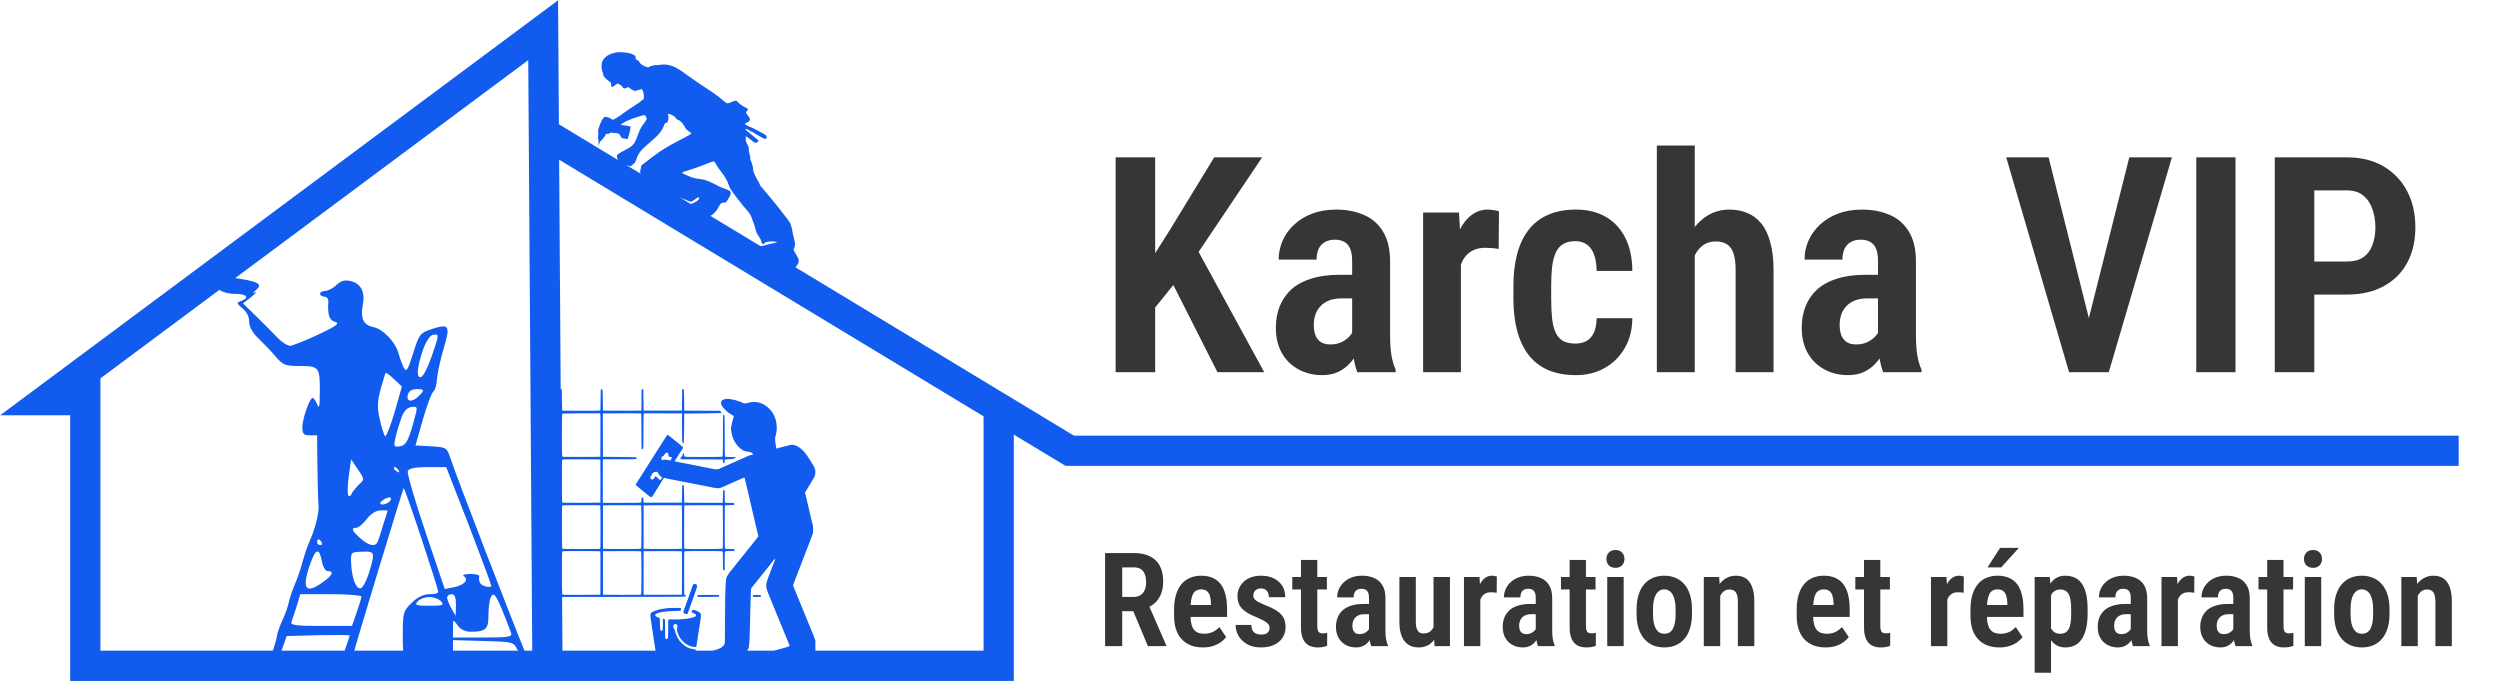 <svg width="4964" height="1352" viewBox="0 0 4964 1352" fill="none" xmlns="http://www.w3.org/2000/svg">
<path d="M169.361 738.5V1322H1983V819" stroke="#115CEF" stroke-width="60"/>
<path d="M169 794.5H91L1078.5 60L1087 1322" stroke="#115CEF" stroke-width="60"/>
<path d="M2293.72 312.438V739H2215.21V312.438H2293.72ZM2506.12 312.438L2365.79 521.324L2280.83 626.5L2266.18 546.227L2322.73 456.871L2410.91 312.438H2506.12ZM2417.36 739L2316.87 540.367L2372.82 487.047L2510.23 739H2417.36ZM2684.84 670.445V518.102C2684.84 507.75 2683.47 499.547 2680.73 493.492C2678.2 487.438 2674.39 483.043 2669.31 480.309C2664.23 477.379 2657.98 475.914 2650.56 475.914C2642.55 475.914 2635.81 477.574 2630.34 480.895C2624.88 484.02 2620.77 488.609 2618.04 494.664C2615.5 500.523 2614.23 507.457 2614.23 515.465H2538.94C2538.94 502.184 2541.57 489.586 2546.85 477.672C2552.12 465.758 2559.74 455.211 2569.7 446.031C2579.66 436.656 2591.67 429.332 2605.73 424.059C2619.8 418.785 2635.52 416.148 2652.9 416.148C2673.61 416.148 2691.96 419.664 2707.98 426.695C2724.19 433.531 2736.89 444.566 2746.07 459.801C2755.44 474.84 2760.13 494.566 2760.13 518.98V663.707C2760.13 679.918 2761.01 693.688 2762.77 705.016C2764.72 716.344 2767.55 726.012 2771.26 734.02V739H2695.09C2691.77 730.797 2689.23 720.445 2687.47 707.945C2685.71 695.25 2684.84 682.75 2684.84 670.445ZM2694.5 545.641L2694.8 592.516H2663.16C2654.37 592.516 2646.55 593.785 2639.72 596.324C2633.08 598.863 2627.41 602.477 2622.73 607.164C2618.04 611.852 2614.52 617.418 2612.18 623.863C2609.84 630.309 2608.66 637.34 2608.66 644.957C2608.66 653.746 2609.93 661.07 2612.47 666.93C2615.01 672.594 2618.72 676.891 2623.61 679.82C2628.49 682.555 2634.45 683.922 2641.48 683.922C2651.44 683.922 2660.03 681.773 2667.26 677.477C2674.68 673.18 2680.25 668.102 2683.96 662.242C2687.86 656.188 2689.33 650.523 2688.35 645.25L2705.34 675.719C2703.39 682.945 2700.36 690.562 2696.26 698.57C2692.16 706.578 2686.89 714.098 2680.44 721.129C2674.19 728.16 2666.48 733.922 2657.3 738.414C2648.31 742.711 2637.67 744.859 2625.36 744.859C2607.98 744.859 2592.26 741.051 2578.2 733.434C2564.33 725.816 2553.39 715.074 2545.38 701.207C2537.38 687.145 2533.37 670.348 2533.37 650.816C2533.37 634.801 2536.01 620.348 2541.28 607.457C2546.55 594.566 2554.27 583.531 2564.43 574.352C2574.78 565.172 2587.86 558.141 2603.68 553.258C2619.5 548.18 2638.06 545.641 2659.35 545.641H2694.5ZM2900.75 487.926V739H2825.75V422.008H2896.95L2900.75 487.926ZM2976.34 419.664L2975.75 494.371C2971.85 493.59 2967.45 493.004 2962.57 492.613C2957.88 492.223 2953.49 492.027 2949.39 492.027C2940.21 492.027 2932.3 493.59 2925.66 496.715C2919.02 499.84 2913.45 504.332 2908.96 510.191C2904.46 516.051 2901.05 523.277 2898.7 531.871C2896.36 540.27 2894.89 549.84 2894.31 560.582L2879.07 557.945C2879.07 537.633 2880.64 518.883 2883.76 501.695C2887.08 484.508 2891.87 469.566 2898.12 456.871C2904.56 443.98 2912.47 434.02 2921.85 426.988C2931.22 419.762 2941.96 416.148 2954.07 416.148C2957.79 416.148 2961.79 416.539 2966.09 417.32C2970.58 417.906 2974 418.688 2976.34 419.664ZM3128.39 682.164C3136.59 682.164 3143.82 680.504 3150.07 677.184C3156.32 673.668 3161.2 668.199 3164.72 660.777C3168.23 653.355 3170.09 643.688 3170.29 631.773H3241.18C3240.99 654.82 3235.81 674.84 3225.66 691.832C3215.7 708.824 3202.32 721.91 3185.52 731.09C3168.92 740.27 3150.27 744.859 3129.56 744.859C3108.47 744.859 3090.01 741.539 3074.19 734.898C3058.57 728.062 3045.68 718.199 3035.52 705.309C3025.36 692.223 3017.75 676.305 3012.67 657.555C3007.59 638.805 3005.05 617.418 3005.05 593.395V567.613C3005.05 543.59 3007.59 522.203 3012.67 503.453C3017.75 484.703 3025.36 468.883 3035.52 455.992C3045.68 442.906 3058.57 433.043 3074.19 426.402C3089.82 419.566 3108.18 416.148 3129.27 416.148C3151.73 416.148 3171.26 420.836 3187.86 430.211C3204.46 439.586 3217.45 453.355 3226.83 471.52C3236.2 489.488 3240.99 511.656 3241.18 538.023H3170.29C3170.09 525.133 3168.43 514.391 3165.3 505.797C3162.18 497.008 3157.49 490.367 3151.24 485.875C3145.19 481.188 3137.47 478.844 3128.1 478.844C3117.94 478.844 3109.64 480.895 3103.2 484.996C3096.95 488.902 3092.16 494.664 3088.84 502.281C3085.52 509.898 3083.18 519.176 3081.81 530.113C3080.64 541.051 3080.05 553.551 3080.05 567.613V593.395C3080.05 607.848 3080.64 620.641 3081.81 631.773C3082.98 642.711 3085.23 651.988 3088.55 659.605C3091.87 667.027 3096.65 672.691 3102.9 676.598C3109.35 680.309 3117.84 682.164 3128.39 682.164ZM3365.11 289V739H3289.82V289H3365.11ZM3353.1 569.371L3331.12 569.664C3330.93 547.594 3333.18 527.184 3337.86 508.434C3342.75 489.684 3349.68 473.473 3358.66 459.801C3367.65 445.934 3378.49 435.191 3391.18 427.574C3404.07 419.957 3418.33 416.148 3433.96 416.148C3446.85 416.148 3458.66 418.395 3469.41 422.887C3480.15 427.184 3489.43 434.117 3497.24 443.688C3505.05 453.258 3511.01 465.758 3515.11 481.188C3519.41 496.422 3521.55 515.074 3521.55 537.145V739H3446.26V536.559C3446.26 522.301 3444.8 510.973 3441.87 502.574C3438.94 494.176 3434.45 488.219 3428.39 484.703C3422.53 481.188 3415.21 479.43 3406.42 479.43C3397.24 479.43 3389.23 481.773 3382.39 486.461C3375.75 490.953 3370.19 497.398 3365.7 505.797C3361.4 514 3358.18 523.57 3356.03 534.508C3354.07 545.25 3353.1 556.871 3353.1 569.371ZM3728.98 670.445V518.102C3728.98 507.75 3727.61 499.547 3724.88 493.492C3722.34 487.438 3718.53 483.043 3713.45 480.309C3708.37 477.379 3702.12 475.914 3694.7 475.914C3686.69 475.914 3679.95 477.574 3674.48 480.895C3669.02 484.02 3664.91 488.609 3662.18 494.664C3659.64 500.523 3658.37 507.457 3658.37 515.465H3583.08C3583.08 502.184 3585.71 489.586 3590.99 477.672C3596.26 465.758 3603.88 455.211 3613.84 446.031C3623.8 436.656 3635.81 429.332 3649.88 424.059C3663.94 418.785 3679.66 416.148 3697.04 416.148C3717.75 416.148 3736.11 419.664 3752.12 426.695C3768.33 433.531 3781.03 444.566 3790.21 459.801C3799.58 474.84 3804.27 494.566 3804.27 518.98V663.707C3804.27 679.918 3805.15 693.688 3806.91 705.016C3808.86 716.344 3811.69 726.012 3815.4 734.02V739H3739.23C3735.91 730.797 3733.37 720.445 3731.61 707.945C3729.86 695.25 3728.98 682.75 3728.98 670.445ZM3738.64 545.641L3738.94 592.516H3707.3C3698.51 592.516 3690.7 593.785 3683.86 596.324C3677.22 598.863 3671.55 602.477 3666.87 607.164C3662.18 611.852 3658.66 617.418 3656.32 623.863C3653.98 630.309 3652.8 637.34 3652.8 644.957C3652.8 653.746 3654.07 661.07 3656.61 666.93C3659.15 672.594 3662.86 676.891 3667.75 679.82C3672.63 682.555 3678.59 683.922 3685.62 683.922C3695.58 683.922 3704.17 681.773 3711.4 677.477C3718.82 673.18 3724.39 668.102 3728.1 662.242C3732 656.188 3733.47 650.523 3732.49 645.25L3749.48 675.719C3747.53 682.945 3744.5 690.562 3740.4 698.57C3736.3 706.578 3731.03 714.098 3724.58 721.129C3718.33 728.16 3710.62 733.922 3701.44 738.414C3692.45 742.711 3681.81 744.859 3669.5 744.859C3652.12 744.859 3636.4 741.051 3622.34 733.434C3608.47 725.816 3597.53 715.074 3589.52 701.207C3581.52 687.145 3577.51 670.348 3577.51 650.816C3577.51 634.801 3580.15 620.348 3585.42 607.457C3590.7 594.566 3598.41 583.531 3608.57 574.352C3618.92 565.172 3632 558.141 3647.82 553.258C3663.64 548.18 3682.2 545.641 3703.49 545.641H3738.64ZM4142.06 653.746L4227.9 312.438H4312.57L4187.18 739H4129.46L4142.06 653.746ZM4067.65 312.438L4153.2 653.746L4166.38 739H4108.37L3983.57 312.438H4067.65ZM4438.84 312.438V739H4360.91V312.438H4438.84ZM4660.03 584.898H4571.26V519.273H4660.03C4673.51 519.273 4684.35 516.441 4692.55 510.777C4700.95 504.918 4707 496.812 4710.71 486.461C4714.62 476.109 4716.57 464.391 4716.57 451.305C4716.57 438.609 4714.62 426.695 4710.71 415.562C4707 404.234 4700.95 395.152 4692.55 388.316C4684.35 381.48 4673.51 378.062 4660.03 378.062H4595.29V739H4516.77V312.438H4660.03C4688.35 312.438 4712.57 318.395 4732.69 330.309C4753 342.223 4768.62 358.629 4779.56 379.527C4790.5 400.23 4795.97 423.961 4795.97 450.719C4795.97 478.453 4790.5 502.281 4779.56 522.203C4768.62 542.125 4753 557.555 4732.69 568.492C4712.57 579.43 4688.35 584.898 4660.03 584.898Z" fill="#363636"/>
<g clip-path="url(#clip0_136_2)">
<path d="M1358.05 773.512C1358.22 773.974 1358.4 783.544 1358.45 794.83L1358.63 815.29L1394.11 815.488L1429.58 815.62L1431.39 817.666C1432.39 818.788 1433.03 819.91 1432.85 820.174C1432.62 820.372 1415.85 820.702 1395.57 820.9L1358.63 821.23L1358.34 850.534C1358.1 871.654 1357.87 879.904 1357.4 880.102C1356.99 880.234 1356.18 879.574 1355.47 878.584C1354.25 876.868 1354.25 876.274 1354.25 848.884V820.9L1316.55 820.768C1295.8 820.636 1278.56 820.636 1278.27 820.768C1277.92 820.9 1277.68 833.11 1277.68 855.484C1277.68 888.088 1277.63 890.068 1276.63 891.058C1276.05 891.718 1275.11 892.18 1274.59 892.18C1273.65 892.18 1273.59 889.408 1273.59 856.87C1273.59 822.484 1273.53 821.494 1272.48 821.032C1271.84 820.768 1254.6 820.636 1234.2 820.768L1197.03 820.9L1197.15 863.998L1197.32 907.03L1230.64 907.36C1262.08 907.69 1263.95 907.756 1264.13 908.878C1264.65 912.046 1265.12 911.98 1229.99 911.98H1197.03V955.21V998.44H1234.96C1268.98 998.44 1272.89 998.308 1273.24 997.384C1273.42 996.79 1273.59 994.81 1273.59 992.962C1273.59 988.804 1274.18 987.682 1275.99 988.012C1277.28 988.21 1277.39 988.54 1277.68 993.16L1277.98 998.11H1315.97H1353.95L1354.25 980.95C1354.42 971.512 1354.66 963.724 1354.71 963.592C1354.77 963.46 1355.53 963.46 1356.41 963.592L1358.05 963.79L1358.34 980.95L1358.63 998.11L1396.74 998.308C1417.72 998.374 1434.96 998.374 1435.02 998.308C1435.08 998.176 1435.25 992.632 1435.43 985.9L1435.78 973.69L1437.35 973.492L1438.99 973.294V984.844C1438.99 991.18 1439.17 996.79 1439.34 997.384C1439.63 998.308 1440.98 998.44 1448.28 998.44C1452.96 998.44 1457.17 998.704 1457.58 999.034C1458.04 999.298 1458.28 1000.29 1458.16 1001.15C1457.99 1002.73 1457.93 1002.73 1448.63 1003.06L1439.28 1003.39L1439.11 1045.96C1438.99 1085.36 1439.05 1088.6 1439.98 1089.32C1440.69 1089.92 1443.61 1090.18 1449.57 1090.18C1454.77 1090.18 1458.34 1090.44 1458.57 1090.84C1458.75 1091.24 1458.75 1092.09 1458.57 1092.82C1458.22 1094.07 1457.69 1094.14 1449.51 1094.14C1442.38 1094.14 1440.69 1094.34 1439.93 1095.2C1439.11 1096.05 1438.99 1098.69 1438.99 1114.01V1131.76H1437.24H1435.48V1114.01C1435.48 1098.69 1435.37 1096.05 1434.55 1095.2C1433.73 1094.27 1429.52 1094.14 1396.68 1094.14C1366.17 1094.14 1359.51 1094.27 1358.98 1095.06C1358.51 1095.66 1358.4 1107.6 1358.45 1138.43L1358.63 1180.93L1359.97 1181.13C1361.61 1181.39 1362.25 1182.91 1361.26 1184.23C1360.62 1185.09 1344.43 1185.22 1226.78 1185.22H1093V1183.24V1181.26H1101.65C1107.61 1181.26 1110.53 1181 1111 1180.47C1111.99 1179.35 1111.99 1096.05 1111 1094.93C1110.53 1094.4 1107.61 1094.14 1101.65 1094.14H1093V1092.16V1090.18H1101.71C1108.31 1090.18 1110.53 1089.98 1111.06 1089.26C1111.53 1088.66 1111.64 1076.72 1111.59 1045.89L1111.41 1003.39L1102.18 1003.19L1093 1002.99V1000.75V998.44H1102.06C1110.94 998.44 1111.12 998.44 1111.41 996.922C1111.59 996.13 1111.64 976.726 1111.59 953.89L1111.41 912.31L1102.18 912.112L1093 911.914V909.67V907.36H1101.65C1107.61 907.36 1110.53 907.096 1111 906.568C1111.94 905.512 1111.99 821.89 1111.06 821.23C1110.77 820.966 1106.56 820.834 1101.71 820.834L1093 820.966V818.326V815.686L1102.18 815.488L1111.41 815.29L1111.7 794.17L1111.99 773.05H1113.75H1115.5L1115.79 794.17C1115.97 805.786 1116.2 815.356 1116.26 815.422C1116.32 815.554 1133.33 815.62 1154.07 815.62C1184.99 815.62 1191.89 815.488 1192.12 814.762C1192.3 814.234 1192.47 804.862 1192.53 793.84C1192.65 775.624 1192.76 773.776 1193.64 773.116C1194.4 772.588 1194.99 772.588 1195.69 773.116C1196.62 773.776 1196.74 775.756 1197.03 794.566L1197.32 815.29L1234.14 815.488C1254.37 815.554 1271.55 815.488 1272.25 815.29L1273.59 814.96L1273.71 793.972L1273.89 773.05H1275.64H1277.39L1277.68 794.17L1277.98 815.29H1315.97H1353.95L1354.25 794.17C1354.42 782.554 1354.66 772.984 1354.71 772.852C1355.12 772.324 1357.81 772.852 1358.05 773.512ZM1116.55 821.23C1115.44 821.692 1115.44 904.588 1116.49 906.238C1117.2 907.294 1120 907.36 1154.66 907.228L1192.06 907.03L1192.24 863.998C1192.36 824.134 1192.3 820.966 1191.36 820.768C1189.78 820.438 1117.37 820.834 1116.55 821.23ZM1116.14 913.036C1115.62 914.62 1115.73 996.658 1116.26 997.648C1116.67 998.308 1124.68 998.44 1154.43 998.308L1192.06 998.11L1192.24 955.87C1192.3 932.638 1192.24 913.234 1192.06 912.772C1191.89 912.178 1183.76 911.98 1154.13 911.98C1120.35 911.98 1116.49 912.112 1116.14 913.036ZM1358.45 1046.22C1358.34 1080.08 1358.45 1089.19 1359.04 1089.65C1360.21 1090.44 1432.97 1090.31 1434.37 1089.52C1435.43 1088.86 1435.48 1087.67 1435.48 1046.95C1435.48 1023.98 1435.31 1004.64 1435.13 1004.12C1434.78 1003.13 1431.04 1003.06 1396.68 1003.19L1358.63 1003.39L1358.45 1046.22ZM1277.98 1046.62V1089.85L1314.8 1090.05C1335.02 1090.11 1352.2 1090.05 1352.9 1089.85L1354.25 1089.52V1046.69C1354.25 1023.19 1354.07 1003.72 1353.84 1003.52C1353.66 1003.26 1336.48 1003.13 1315.73 1003.19L1277.98 1003.39V1046.62ZM1197.32 1046.62V1089.85L1234.32 1090.05C1259.16 1090.11 1271.66 1089.98 1272.48 1089.52C1273.59 1088.86 1273.59 1087.74 1273.59 1046.36C1273.59 1023.06 1273.42 1003.72 1273.18 1003.52C1273.01 1003.26 1255.83 1003.13 1235.08 1003.19L1197.32 1003.39V1046.62ZM1116.14 1004.12C1115.5 1006.03 1115.73 1087.54 1116.38 1088.93C1116.96 1090.11 1118.01 1090.18 1153.78 1090.18C1173.95 1090.18 1190.89 1089.98 1191.42 1089.78C1192.24 1089.39 1192.36 1085.03 1192.36 1046.69C1192.36 1023.19 1192.18 1003.72 1191.95 1003.52C1191.77 1003.26 1174.71 1003.06 1154.02 1003.06C1120.35 1003.06 1116.49 1003.19 1116.14 1004.12ZM1277.98 1137.7V1180.93H1315.97H1353.95L1354.13 1138.1C1354.25 1104.24 1354.13 1095.13 1353.55 1094.67C1353.14 1094.4 1335.95 1094.21 1315.38 1094.34L1277.98 1094.47V1137.7ZM1197.32 1137.7V1180.93L1234.67 1181.13C1261.73 1181.19 1272.25 1181.06 1272.78 1180.53C1273.48 1179.94 1273.59 1172.42 1273.59 1137.63C1273.59 1098.23 1273.53 1095.46 1272.54 1094.87C1271.9 1094.4 1258.92 1094.21 1234.44 1094.34L1197.32 1094.47V1137.7ZM1116.38 1095.39C1115.44 1097.44 1115.56 1178.69 1116.49 1180.14C1117.2 1181.19 1120 1181.26 1154.66 1181.13L1192.06 1180.93L1192.24 1138.1C1192.36 1104.24 1192.24 1095.13 1191.65 1094.67C1191.25 1094.4 1174.3 1094.14 1153.96 1094.14C1118.01 1094.14 1116.96 1094.21 1116.38 1095.39Z" fill="#115CEF"/>
<path d="M1452.43 792.849C1455.18 793.311 1458.57 794.037 1460.03 794.499C1468.04 796.875 1471.43 798.129 1475.69 800.175C1477.97 801.297 1481.83 801.363 1483.53 800.373C1484.17 799.977 1487.5 799.251 1490.89 798.657C1507.37 796.083 1522.1 803.013 1533.38 818.523C1534.49 820.107 1535.42 821.493 1535.42 821.691C1535.42 821.889 1536.13 823.473 1537 825.255C1543.2 837.597 1544.07 853.899 1539.4 867.759C1537.24 874.227 1545.42 906.822 1542.5 909C1541.27 909.858 1541.45 918.299 1529 902.999C1529 902.999 1528.91 917.479 1517 901.499C1510.05 903.413 1503.38 910.943 1499 911.999C1496.43 912.593 1497.1 900.804 1492 898.5C1489.5 897.369 1483.53 897 1476.63 895.017C1466.64 889.539 1458.16 878.847 1454.36 867.099C1453.13 863.403 1451.91 857.067 1451.5 852.315C1451.09 847.563 1456.47 826.773 1457.75 825.255C1458.34 824.529 1460.49 826.405 1463 826.999C1474.92 829.771 1470.3 832.319 1471 830.999C1471.29 830.471 1472.66 833.439 1469.38 832.449C1466.69 831.591 1454.89 825.189 1451.56 822.813C1450.56 822.153 1449.39 821.361 1448.93 821.097C1445.24 819.183 1436.48 810.735 1434.02 806.775C1432.33 803.937 1431.8 802.419 1431.74 800.109C1431.69 796.017 1433.5 794.037 1438.47 792.783C1442.91 791.727 1445.77 791.727 1452.43 792.849Z" fill="#115CEF"/>
<path d="M1438 824.068C1438.87 825.19 1438.99 828.952 1438.99 865.054C1438.99 891.19 1439.22 905.248 1439.58 906.106C1440.16 907.294 1440.92 907.36 1450.39 907.36C1458.57 907.36 1460.62 907.558 1460.62 908.218C1460.62 910.198 1455.88 911.518 1447.47 911.914L1439.28 912.31L1439.11 915.412C1438.99 917.788 1438.64 918.778 1437.71 919.306C1436.07 920.296 1435.6 919.504 1435.37 915.61L1435.19 912.31L1396.03 912.178C1374.47 912.046 1355.82 911.98 1354.54 911.98C1353.25 911.98 1351.91 911.716 1351.5 911.452C1350.45 910.726 1351.21 908.284 1352.79 907.492C1353.49 907.096 1354.25 906.04 1354.48 905.05C1355.01 902.806 1357.17 899.374 1357.87 899.836C1358.1 900.034 1358.34 901.354 1358.34 902.74C1358.34 907.822 1354.77 907.36 1396.68 907.36C1433.26 907.36 1434.32 907.294 1434.9 906.106C1435.25 905.248 1435.48 890.794 1435.48 863.866C1435.48 820.57 1435.48 820.9 1438 824.068Z" fill="#115CEF"/>
<path d="M1335.82 871.206C1341.25 875.628 1346.1 879.522 1346.63 879.918C1349.02 881.568 1356.68 888.3 1356.68 888.696C1356.68 889.224 1315.18 954.168 1314.02 955.488C1313.49 956.082 1329.69 921.961 1328 921.499C1326.71 921.169 1336.17 908.298 1333.65 907.902C1327.63 907.044 1327.17 906.714 1327.11 903.282C1327.11 900.312 1325.88 898.728 1323.66 898.728C1322.37 898.728 1320.21 900.972 1318.52 904.008C1317.87 905.13 1316.35 906.12 1314.19 906.978C1310.57 908.364 1317.58 919.043 1315.6 921.947C1314.95 922.871 1311.09 925.137 1310.1 927.447C1308.63 930.945 1314.02 929.421 1314.02 933.447C1314.02 938.265 1298.82 934.896 1295.61 939.78C1293.85 942.552 1292.16 945.522 1291.81 946.512C1290.64 950.01 1293.21 953.046 1296.42 951.858C1297.07 951.66 1298.47 950.142 1299.52 948.492C1300.51 946.908 1301.63 945.588 1301.92 945.588C1302.27 945.588 1303.9 947.106 1305.6 948.888C1307.29 950.736 1309.92 952.782 1311.39 953.508C1336.6 909.947 1314.02 955.092 1314.02 955.488C1314.02 955.884 1310.39 961.824 1305.95 968.754C1301.57 975.684 1297.24 982.548 1296.42 984C1293.56 988.95 1293.74 989.082 1279.47 977.268C1277.02 975.288 1272.11 971.262 1268.55 968.358C1264.92 965.454 1262 962.814 1262 962.55C1262 962.286 1263.69 959.448 1265.8 956.28C1267.84 953.112 1270.12 949.614 1270.77 948.558C1271.47 947.436 1273.63 944.004 1275.62 940.902C1280.7 932.85 1290.11 918.066 1294.96 910.344C1297.24 906.78 1301.1 900.774 1303.5 896.946C1305.89 893.184 1309.81 887.046 1312.15 883.35C1321.44 868.632 1325.12 863.088 1325.53 863.088C1325.82 863.154 1330.44 866.784 1335.82 871.206Z" fill="#115CEF"/>
<path d="M1578.15 883.93C1584.05 885.58 1592.52 891.784 1597.9 898.45C1605.03 907.294 1616.66 925.972 1618.3 931.186C1619.29 934.42 1619.18 941.68 1618.06 944.65C1617.6 946.036 1615.67 949.534 1613.92 952.504C1612.1 955.408 1609.53 959.632 1608.19 961.81C1606.84 963.988 1604.1 968.542 1602.05 971.974L1598.37 978.112L1599.3 981.544C1599.77 983.392 1600.65 986.824 1601.17 989.2C1603.16 997.978 1603.98 1001.48 1604.68 1004.38C1605.09 1006.03 1605.85 1009.13 1606.32 1011.31C1608.07 1019.03 1609.24 1023.92 1609.94 1026.82C1610.35 1028.47 1611.11 1031.7 1611.69 1034.08C1612.22 1036.46 1613.1 1039.69 1613.62 1041.34C1614.32 1043.39 1614.62 1046.42 1614.62 1051.24C1614.62 1058.5 1614.62 1058.57 1610.53 1068.73C1609.82 1070.51 1608.66 1073.68 1607.9 1075.66C1607.19 1077.64 1605.97 1080.94 1605.15 1082.92C1604.33 1084.9 1603.28 1087.61 1602.81 1088.86C1602.28 1090.11 1601.7 1091.63 1601.47 1092.23C1601.17 1092.75 1599.13 1098.3 1596.79 1104.44C1594.45 1110.57 1591.88 1117.24 1591.12 1119.22C1590.3 1121.2 1589.31 1123.71 1588.9 1124.83C1588.49 1125.89 1587.62 1128.13 1586.97 1129.78C1586.27 1131.43 1583.23 1139.35 1580.19 1147.4L1574.64 1162.12L1575.52 1164.56C1576.04 1165.88 1577.62 1169.84 1579.08 1173.27C1580.54 1176.77 1582.36 1181.26 1583.12 1183.24C1583.93 1185.22 1585.34 1188.65 1586.27 1190.83C1587.15 1193.01 1588.61 1196.57 1589.49 1198.75C1590.36 1200.93 1592 1204.95 1593.11 1207.66C1594.22 1210.37 1595.91 1214.46 1596.85 1216.7C1597.78 1219.01 1599.3 1222.71 1600.24 1224.95C1601.17 1227.26 1602.58 1230.76 1603.4 1232.74C1604.21 1234.72 1606.08 1239.34 1607.6 1242.97C1609.12 1246.6 1610.93 1251.02 1611.69 1252.87C1612.45 1254.65 1614.03 1258.48 1615.2 1261.38C1616.37 1264.22 1617.66 1267.79 1618.12 1269.3C1619.29 1272.93 1639.11 1310.8 1638 1314.5C1635.84 1321.43 1610.06 1302.11 1604.1 1304.81C1594.51 1309.3 1583 1306.46 1576.04 1297.95C1574.35 1295.9 1537.24 1294.78 1536.42 1292.87C1535.6 1290.95 1569.03 1284.81 1567.86 1281.91C1561.37 1266 1558.74 1259.6 1556.76 1254.85C1555.7 1252.28 1554.13 1248.45 1553.25 1246.27C1551.79 1242.57 1550.62 1239.74 1545.71 1227.92C1543.66 1223.04 1541.09 1216.7 1538.52 1210.3C1537.7 1208.32 1536.18 1204.56 1535.13 1202.05C1534.08 1199.48 1532.39 1195.45 1531.39 1192.94C1530.4 1190.5 1528.76 1186.54 1527.77 1184.03C1522.45 1171.03 1521.4 1167.53 1521.4 1162.45C1521.4 1160.54 1521.92 1157.24 1522.51 1155.12C1523.44 1151.76 1530.75 1132.16 1534.37 1123.18C1535.02 1121.53 1535.95 1119.15 1536.42 1117.9C1536.94 1116.65 1537.7 1114.8 1538.11 1113.81C1539.63 1110.64 1538.93 1108.79 1537.12 1111.1C1536.65 1111.76 1532.44 1117.04 1527.83 1122.85C1516.37 1137.17 1515.96 1137.7 1509.36 1145.95C1506.2 1149.91 1503.46 1153.34 1503.28 1153.54C1503.1 1153.74 1500.59 1156.84 1497.73 1160.47C1494.86 1164.1 1492.29 1167.27 1492 1167.47C1491.07 1168.19 1490.48 1179.74 1489.9 1209.31C1489.55 1224.89 1489.02 1247.33 1488.67 1259.14C1487.91 1283.69 1487.44 1286.53 1483.23 1292.87C1480.14 1297.55 1478.09 1299.53 1473.41 1302.17C1469.85 1304.22 1469.38 1304.28 1462.95 1304.28C1456.52 1304.28 1456.06 1304.22 1452.37 1302.11C1443.49 1297.09 1415.09 1303.89 1414.74 1292.87C1414.68 1291.02 1438.87 1288.79 1439.28 1275C1439.69 1261.21 1439.4 1207.4 1439.93 1188.19C1440.92 1149.78 1440.98 1149.05 1444.72 1142.45C1446.59 1139.22 1450.21 1134.33 1456.52 1126.81C1458.04 1124.96 1461.55 1120.54 1464.41 1116.91C1467.28 1113.28 1469.73 1110.18 1469.91 1109.98C1470.08 1109.78 1472.77 1106.55 1475.81 1102.72C1478.85 1098.89 1481.6 1095.46 1481.95 1095.06C1482.24 1094.67 1484.52 1091.9 1486.92 1088.86C1489.31 1085.82 1491.71 1082.92 1492.18 1082.33C1492.94 1081.47 1496.32 1077.18 1504.27 1067.08C1505.85 1065.17 1505.91 1064.37 1504.8 1060.41C1504.04 1057.71 1503.1 1053.68 1501.23 1045.63C1500.36 1041.93 1498.84 1035.47 1497.67 1030.45C1496.5 1025.43 1495.33 1020.35 1494.22 1015.6C1493.7 1013.22 1492.88 1009.73 1492.41 1007.81C1491.94 1005.96 1491.24 1002.8 1490.77 1000.88C1490.31 999.034 1489.49 995.536 1488.96 993.16C1488.44 990.784 1487.62 987.286 1487.15 985.372C1486.68 983.524 1485.98 980.356 1485.51 978.442C1484.64 974.944 1483.29 969.07 1481.89 962.932C1481.42 961.084 1480.66 957.916 1480.19 956.002C1479.73 954.022 1479.32 952.042 1479.32 951.514C1479.32 950.92 1478.97 949.93 1478.5 949.27C1477.62 947.884 1478.03 947.818 1469.38 951.712C1466.99 952.834 1463.95 954.154 1462.66 954.682C1461.38 955.21 1459.51 956.068 1458.57 956.53C1457.58 956.992 1455.71 957.85 1454.3 958.444C1452.96 959.038 1450.74 959.962 1449.34 960.556C1447.99 961.15 1446.06 962.008 1445.13 962.47C1444.13 962.932 1442.32 963.79 1441.04 964.318C1439.75 964.912 1436.65 966.232 1434.2 967.354C1429 969.73 1424.32 969.994 1417.25 968.476C1414.91 967.948 1410.47 967.024 1407.43 966.43C1404.39 965.836 1399.77 964.978 1397.2 964.45C1394.63 963.922 1390.01 963.064 1386.98 962.47C1377.86 960.688 1372.36 959.632 1367.1 958.576C1364.36 958.048 1359.62 957.124 1356.58 956.53C1347.47 954.748 1341.97 953.692 1336.71 952.636C1333.97 952.108 1329.23 951.184 1326.19 950.59C1314.15 948.28 1311.41 946.894 1307.9 941.614C1304.69 936.862 1303.87 931.582 1305.27 925.378C1305.85 923.068 1306.91 921.286 1309.24 918.514C1313.92 913.168 1318.36 911.716 1325.43 913.234C1326.95 913.564 1330.58 914.356 1333.5 914.884C1336.36 915.412 1341.27 916.402 1344.31 916.93C1347.35 917.524 1351.85 918.448 1354.25 918.976C1356.64 919.438 1361.26 920.362 1364.47 920.89C1367.69 921.484 1372.31 922.408 1374.7 922.87C1377.1 923.398 1381.6 924.256 1384.64 924.85C1387.68 925.444 1392.18 926.368 1394.57 926.896C1396.97 927.358 1399.89 927.886 1401 928.084C1403.63 928.414 1409.48 929.602 1414.74 930.856C1420.93 932.308 1424.91 932.308 1427.89 930.856C1429.35 930.196 1431.45 929.272 1432.56 928.81C1433.67 928.348 1436.71 927.028 1439.28 925.84C1441.85 924.652 1444.89 923.332 1446 922.87C1447.11 922.408 1450.15 921.088 1452.73 919.9C1455.3 918.712 1458.45 917.326 1459.74 916.798C1461.02 916.204 1462.84 915.412 1463.83 914.95C1464.77 914.488 1466.64 913.63 1467.92 913.102C1469.21 912.574 1472.36 911.188 1474.93 910C1477.51 908.812 1480.66 907.426 1481.95 906.898C1483.23 906.37 1485.16 905.512 1486.21 904.984C1487.27 904.456 1488.55 904.06 1489.08 904.06C1489.6 904.06 1491.36 903.664 1492.99 903.136C1494.63 902.608 1498.08 901.684 1500.65 901.09C1503.22 900.496 1506.79 899.572 1508.54 899.11C1512.51 897.988 1517.95 896.602 1523.74 895.15C1526.13 894.556 1529.7 893.632 1531.63 893.17C1533.55 892.642 1537.12 891.784 1539.52 891.19C1541.91 890.596 1545.36 889.672 1547.11 889.21C1548.87 888.748 1552.14 887.89 1554.42 887.296C1556.64 886.768 1561.32 885.58 1564.71 884.656C1571.66 882.742 1573.41 882.676 1578.15 883.93Z" fill="#115CEF"/>
<path d="M1383.18 1161.2C1384.52 1163.57 1384.46 1164.69 1382.77 1169.45C1381.89 1171.76 1380.02 1177.23 1378.5 1181.59C1376.98 1185.95 1375.4 1190.37 1374.99 1191.49C1374.59 1192.55 1373.83 1194.66 1373.36 1196.11C1371.96 1200.47 1368.86 1208.98 1366.87 1214.26L1364.94 1219.21L1362.14 1219.08C1360.03 1219.01 1358.98 1218.55 1357.93 1217.36C1356.58 1215.84 1356.53 1215.71 1357.34 1213.53C1358.45 1210.7 1361.73 1201.46 1362.72 1198.42C1363.6 1195.71 1366.93 1186.41 1367.98 1183.57C1368.39 1182.45 1369.15 1180.4 1369.62 1178.95C1370.49 1176.24 1373.53 1167.73 1375.17 1163.24C1376.22 1160.34 1377.33 1159.48 1380.14 1159.48C1381.66 1159.48 1382.42 1159.88 1383.18 1161.2Z" fill="#115CEF"/>
<path d="M1510.47 1181.66C1510.7 1181.92 1510.88 1182.84 1510.88 1183.7C1510.88 1185.22 1510.88 1185.22 1502.93 1185.22H1495.04L1495.21 1183.37L1495.39 1181.59L1502.75 1181.39C1506.79 1181.33 1510.23 1181.46 1510.47 1181.66Z" fill="#115CEF"/>
<path d="M1427.77 1183.04L1427.59 1184.89L1406.61 1185.22C1384.29 1185.55 1383.29 1185.48 1384.58 1182.71C1385.28 1181.26 1385.28 1181.26 1406.61 1181.26H1427.95L1427.77 1183.04Z" fill="#115CEF"/>
<path d="M1352.2 1207.66C1352.43 1208.06 1352.26 1209.38 1351.91 1210.56L1351.27 1212.81L1338.88 1213.14C1321.99 1213.53 1308.43 1215.65 1303.28 1218.62C1299.25 1220.99 1300.36 1223.43 1306.5 1225.81L1310.12 1227.26L1310.41 1239.08C1310.59 1245.54 1310.94 1251.29 1311.17 1251.68C1311.76 1252.74 1314.62 1252.8 1315.56 1251.75C1316.02 1251.22 1316.26 1247.59 1316.26 1239.87V1228.78H1317.95C1318.95 1228.78 1319.88 1229.18 1320.11 1229.57C1320.41 1230.03 1320.58 1238.68 1320.64 1248.71C1320.64 1265.15 1320.76 1267.13 1321.63 1268.18C1323.15 1269.83 1325.67 1268.71 1326.31 1266.07C1326.54 1264.95 1326.78 1256.63 1326.72 1247.46C1326.72 1238.28 1326.84 1230.56 1327.01 1230.23C1327.25 1229.84 1330.81 1229.7 1335.89 1229.97C1354.36 1230.69 1378.03 1227.33 1381.54 1223.37C1383.47 1221.12 1380.84 1218.29 1375.58 1216.97C1373.59 1216.44 1373.18 1215.32 1374.06 1212.74C1374.53 1211.36 1375.05 1210.96 1376.46 1210.96C1380.02 1210.96 1388.14 1214.79 1390.77 1217.63C1392.18 1219.21 1392.18 1222.77 1390.77 1231.75C1390.25 1234.98 1389.43 1239.93 1389.02 1242.64C1388.55 1245.35 1387.79 1250.56 1387.27 1254.19C1386.74 1257.82 1385.92 1263.43 1385.4 1266.73C1384.93 1269.96 1384.17 1274.72 1383.7 1277.29C1383.23 1279.8 1382.88 1282.37 1382.88 1282.97C1382.88 1284.55 1381.6 1284.88 1377.45 1284.48C1363.83 1283.03 1350.51 1271.48 1345.66 1256.83C1344.08 1251.95 1343.78 1249.11 1344.66 1246.67C1345.77 1243.63 1345.71 1243.04 1343.96 1240.73C1342.09 1238.22 1340.1 1238.09 1338.17 1240.33C1336.19 1242.51 1336.3 1245.15 1338.41 1248.18C1339.34 1249.5 1340.28 1251.88 1340.51 1253.4C1341.15 1257.62 1345.71 1267.52 1349.1 1272.01C1353.84 1278.28 1361.32 1284.22 1367.63 1286.66C1369.09 1287.26 1372.83 1288.18 1375.87 1288.77L1381.42 1289.83L1381.25 1293.46C1381.13 1295.44 1380.66 1298.87 1380.25 1301.05C1379.09 1306.92 1377.27 1308.11 1365.94 1310.75C1360.38 1312.07 1357.99 1312.2 1341.39 1312.2C1324.79 1312.2 1322.39 1312.01 1317.13 1310.75C1309.83 1308.97 1306.26 1307.58 1304.69 1306C1303.58 1304.81 1302.23 1299.66 1302.23 1296.5C1302.23 1295.64 1301.88 1292.93 1301.41 1290.42C1300.95 1287.92 1300.19 1282.9 1299.6 1279.27C1299.07 1275.64 1298.32 1270.29 1297.85 1267.39C1297.44 1264.49 1296.62 1259.14 1296.09 1255.51C1295.57 1251.88 1294.81 1246.67 1294.34 1243.96C1290.31 1218.55 1290.31 1218.35 1295.1 1215.38C1299.54 1212.68 1309.95 1209.44 1316.84 1208.72C1318.6 1208.52 1321.87 1208.06 1324.15 1207.66C1329.7 1206.8 1351.73 1206.8 1352.2 1207.66Z" fill="#115CEF"/>
</g>
<path d="M4882 895H2124L1072.65 259.403" stroke="#115CEF" stroke-width="60"/>
<path d="M2194.25 1098.16H2251.76C2264.03 1098.16 2274.48 1100.27 2283.12 1104.5C2291.75 1108.74 2298.31 1115 2302.79 1123.29C2307.37 1131.59 2309.65 1141.79 2309.65 1153.89C2309.65 1163.54 2308.25 1171.92 2305.46 1179.03C2302.75 1186.05 2298.86 1191.93 2293.78 1196.67C2288.79 1201.41 2282.74 1205.09 2275.63 1207.72L2265.34 1213.56H2217.74L2217.61 1185.25H2251C2256.5 1185.25 2261.07 1184.02 2264.71 1181.56C2268.43 1179.11 2271.18 1175.72 2272.96 1171.41C2274.82 1167.01 2275.75 1161.97 2275.75 1156.3C2275.75 1150.12 2274.91 1144.83 2273.21 1140.43C2271.61 1135.95 2269.03 1132.52 2265.47 1130.15C2262 1127.78 2257.43 1126.59 2251.76 1126.59H2228.27V1283H2194.25V1098.16ZM2279.31 1283L2244.65 1200.23H2280.32L2315.62 1281.22V1283H2279.31ZM2388.62 1285.54C2379.47 1285.54 2371.35 1284.14 2364.24 1281.35C2357.22 1278.56 2351.25 1274.49 2346.34 1269.16C2341.43 1263.83 2337.66 1257.27 2335.04 1249.48C2332.5 1241.7 2331.23 1232.77 2331.23 1222.7V1210.38C2331.23 1198.96 2332.54 1189.05 2335.17 1180.68C2337.79 1172.21 2341.43 1165.23 2346.09 1159.73C2350.83 1154.14 2356.5 1150 2363.1 1147.29C2369.78 1144.49 2377.15 1143.1 2385.19 1143.1C2393.82 1143.1 2401.35 1144.54 2407.79 1147.41C2414.3 1150.21 2419.68 1154.4 2423.91 1159.98C2428.14 1165.57 2431.27 1172.51 2433.3 1180.8C2435.42 1189.01 2436.48 1198.53 2436.48 1209.37V1224.98H2345.83V1201.24H2404.48V1198.07C2404.32 1192.14 2403.6 1187.11 2402.33 1182.96C2401.06 1178.81 2399.03 1175.68 2396.23 1173.57C2393.52 1171.37 2389.8 1170.27 2385.06 1170.27C2381.34 1170.27 2378.12 1171.03 2375.41 1172.55C2372.7 1173.99 2370.5 1176.27 2368.81 1179.41C2367.2 1182.45 2365.98 1186.56 2365.13 1191.72C2364.28 1196.8 2363.86 1203.02 2363.86 1210.38V1222.7C2363.86 1229.21 2364.45 1234.76 2365.64 1239.33C2366.82 1243.81 2368.56 1247.5 2370.84 1250.37C2373.13 1253.17 2375.92 1255.2 2379.22 1256.47C2382.52 1257.74 2386.37 1258.37 2390.77 1258.37C2397.38 1258.37 2403.17 1257.19 2408.17 1254.82C2413.16 1252.36 2417.48 1249.1 2421.12 1245.04L2434.7 1264.97C2432.24 1268.27 2428.9 1271.53 2424.67 1274.75C2420.44 1277.88 2415.32 1280.46 2409.31 1282.49C2403.38 1284.52 2396.49 1285.54 2388.62 1285.54ZM2520.9 1246.31C2520.9 1243.69 2520.05 1241.36 2518.36 1239.33C2516.75 1237.3 2514.17 1235.22 2510.62 1233.11C2507.06 1230.99 2502.37 1228.71 2496.53 1226.25C2490.18 1223.71 2484.55 1221.13 2479.64 1218.51C2474.82 1215.8 2470.71 1212.84 2467.33 1209.62C2463.94 1206.32 2461.4 1202.6 2459.71 1198.45C2458.02 1194.22 2457.17 1189.35 2457.17 1183.85C2457.17 1178.18 2458.23 1172.89 2460.34 1167.98C2462.46 1163.07 2465.51 1158.76 2469.48 1155.03C2473.55 1151.31 2478.46 1148.39 2484.21 1146.27C2489.97 1144.16 2496.44 1143.1 2503.63 1143.1C2513.71 1143.1 2522.34 1144.92 2529.53 1148.56C2536.81 1152.11 2542.36 1157.1 2546.16 1163.54C2550.06 1169.97 2552 1177.38 2552 1185.75H2519.5C2519.5 1182.54 2518.95 1179.62 2517.85 1176.99C2516.75 1174.37 2515.02 1172.3 2512.65 1170.77C2510.28 1169.17 2507.23 1168.36 2503.51 1168.36C2500.38 1168.36 2497.67 1169 2495.38 1170.27C2493.18 1171.54 2491.49 1173.23 2490.3 1175.34C2489.12 1177.38 2488.53 1179.7 2488.53 1182.33C2488.53 1184.36 2488.91 1186.13 2489.67 1187.66C2490.52 1189.18 2491.83 1190.66 2493.61 1192.1C2495.38 1193.46 2497.75 1194.89 2500.71 1196.42C2503.76 1197.86 2507.53 1199.55 2512.01 1201.5C2521.15 1204.97 2528.73 1208.65 2534.74 1212.54C2540.75 1216.35 2545.23 1220.84 2548.2 1226C2551.16 1231.08 2552.64 1237.42 2552.64 1245.04C2552.64 1251.05 2551.5 1256.55 2549.21 1261.54C2546.93 1266.54 2543.62 1270.85 2539.31 1274.49C2535.08 1278.05 2529.96 1280.8 2523.95 1282.75C2517.94 1284.61 2511.21 1285.54 2503.76 1285.54C2492.84 1285.54 2483.62 1283.38 2476.09 1279.06C2468.64 1274.75 2462.97 1269.16 2459.07 1262.31C2455.27 1255.45 2453.36 1248.3 2453.36 1240.85H2484.59C2484.76 1245.76 2485.73 1249.65 2487.51 1252.53C2489.37 1255.32 2491.79 1257.27 2494.75 1258.37C2497.71 1259.47 2500.88 1260.02 2504.27 1260.02C2507.99 1260.02 2511.08 1259.51 2513.54 1258.5C2515.99 1257.4 2517.81 1255.83 2519 1253.8C2520.27 1251.68 2520.9 1249.19 2520.9 1246.31ZM2634.65 1145.64V1170.39H2565.97V1145.64H2634.65ZM2583.23 1111.87H2615.61V1242.88C2615.61 1246.86 2616.03 1249.95 2616.88 1252.15C2617.72 1254.27 2618.95 1255.71 2620.56 1256.47C2622.25 1257.23 2624.28 1257.61 2626.65 1257.61C2628.43 1257.61 2630.12 1257.48 2631.73 1257.23C2633.34 1256.97 2634.52 1256.72 2635.29 1256.47L2635.16 1282.37C2632.7 1283.3 2630 1284.06 2627.03 1284.65C2624.07 1285.24 2620.52 1285.54 2616.37 1285.54C2609.77 1285.54 2603.97 1284.27 2598.98 1281.73C2594.07 1279.11 2590.22 1274.88 2587.42 1269.04C2584.63 1263.11 2583.23 1255.37 2583.23 1245.8V1111.87ZM2718.31 1253.29V1187.28C2718.31 1182.79 2717.72 1179.24 2716.54 1176.61C2715.43 1173.99 2713.78 1172.09 2711.58 1170.9C2709.38 1169.63 2706.68 1169 2703.46 1169C2699.99 1169 2697.07 1169.72 2694.7 1171.15C2692.33 1172.51 2690.55 1174.5 2689.37 1177.12C2688.27 1179.66 2687.72 1182.66 2687.72 1186.13H2655.09C2655.09 1180.38 2656.23 1174.92 2658.52 1169.76C2660.8 1164.6 2664.1 1160.02 2668.42 1156.05C2672.74 1151.98 2677.94 1148.81 2684.04 1146.53C2690.13 1144.24 2696.94 1143.1 2704.47 1143.1C2713.45 1143.1 2721.4 1144.62 2728.34 1147.67C2735.37 1150.63 2740.87 1155.41 2744.85 1162.01C2748.91 1168.53 2750.94 1177.08 2750.94 1187.66V1250.37C2750.94 1257.4 2751.32 1263.36 2752.08 1268.27C2752.93 1273.18 2754.16 1277.37 2755.76 1280.84V1283H2722.76C2721.32 1279.45 2720.22 1274.96 2719.46 1269.54C2718.69 1264.04 2718.31 1258.62 2718.31 1253.29ZM2722.5 1199.21L2722.63 1219.52H2708.92C2705.11 1219.52 2701.72 1220.07 2698.76 1221.17C2695.88 1222.27 2693.43 1223.84 2691.4 1225.87C2689.37 1227.9 2687.84 1230.31 2686.83 1233.11C2685.81 1235.9 2685.3 1238.95 2685.3 1242.25C2685.3 1246.06 2685.85 1249.23 2686.96 1251.77C2688.06 1254.22 2689.66 1256.09 2691.78 1257.36C2693.9 1258.54 2696.48 1259.13 2699.52 1259.13C2703.84 1259.13 2707.56 1258.2 2710.7 1256.34C2713.91 1254.48 2716.32 1252.28 2717.93 1249.74C2719.62 1247.11 2720.26 1244.66 2719.84 1242.38L2727.2 1255.58C2726.35 1258.71 2725.04 1262.01 2723.26 1265.48C2721.49 1268.95 2719.2 1272.21 2716.41 1275.26C2713.7 1278.3 2710.36 1280.8 2706.38 1282.75C2702.49 1284.61 2697.87 1285.54 2692.54 1285.54C2685.01 1285.54 2678.2 1283.89 2672.1 1280.59C2666.09 1277.29 2661.35 1272.63 2657.88 1266.62C2654.41 1260.53 2652.68 1253.25 2652.68 1244.79C2652.68 1237.85 2653.82 1231.58 2656.11 1226C2658.39 1220.41 2661.73 1215.63 2666.13 1211.65C2670.62 1207.67 2676.29 1204.63 2683.15 1202.51C2690 1200.31 2698.04 1199.21 2707.27 1199.21H2722.5ZM2846.41 1250.25V1145.64H2879.04V1283H2848.44L2846.41 1250.25ZM2850.6 1221.81L2860.12 1221.55C2860.12 1230.78 2859.27 1239.29 2857.58 1247.07C2855.89 1254.86 2853.26 1261.63 2849.71 1267.38C2846.15 1273.14 2841.63 1277.63 2836.12 1280.84C2830.71 1283.97 2824.28 1285.54 2816.83 1285.54C2811.16 1285.54 2805.99 1284.61 2801.34 1282.75C2796.68 1280.8 2792.66 1277.79 2789.28 1273.73C2785.89 1269.59 2783.27 1264.3 2781.41 1257.86C2779.55 1251.35 2778.62 1243.56 2778.62 1234.5V1145.64H2811.24V1234.76C2811.24 1238.99 2811.58 1242.63 2812.26 1245.68C2813.02 1248.64 2814.08 1251.05 2815.43 1252.91C2816.79 1254.69 2818.35 1255.96 2820.13 1256.72C2821.91 1257.48 2823.85 1257.86 2825.97 1257.86C2832.15 1257.86 2837.01 1256.3 2840.57 1253.17C2844.21 1250.03 2846.79 1245.76 2848.31 1240.34C2849.84 1234.84 2850.6 1228.66 2850.6 1221.81ZM2939.34 1174.2V1283H2906.84V1145.64H2937.69L2939.34 1174.2ZM2972.09 1144.62L2971.84 1176.99C2970.15 1176.66 2968.24 1176.4 2966.12 1176.23C2964.09 1176.06 2962.19 1175.98 2960.41 1175.98C2956.43 1175.98 2953.01 1176.66 2950.13 1178.01C2947.25 1179.36 2944.84 1181.31 2942.89 1183.85C2940.95 1186.39 2939.46 1189.52 2938.45 1193.24C2937.43 1196.88 2936.8 1201.03 2936.54 1205.69L2929.94 1204.54C2929.94 1195.74 2930.62 1187.62 2931.97 1180.17C2933.41 1172.72 2935.49 1166.25 2938.2 1160.74C2940.99 1155.16 2944.42 1150.84 2948.48 1147.79C2952.54 1144.66 2957.2 1143.1 2962.44 1143.1C2964.05 1143.1 2965.79 1143.27 2967.65 1143.61C2969.6 1143.86 2971.08 1144.2 2972.09 1144.62ZM3049.41 1253.29V1187.28C3049.41 1182.79 3048.81 1179.24 3047.63 1176.61C3046.53 1173.99 3044.88 1172.09 3042.68 1170.9C3040.48 1169.63 3037.77 1169 3034.55 1169C3031.08 1169 3028.16 1169.72 3025.79 1171.15C3023.42 1172.51 3021.65 1174.5 3020.46 1177.12C3019.36 1179.66 3018.81 1182.66 3018.81 1186.13H2986.18C2986.18 1180.38 2987.33 1174.92 2989.61 1169.76C2991.9 1164.6 2995.2 1160.02 2999.51 1156.05C3003.83 1151.98 3009.04 1148.81 3015.13 1146.53C3021.22 1144.24 3028.04 1143.1 3035.57 1143.1C3044.54 1143.1 3052.5 1144.62 3059.44 1147.67C3066.46 1150.63 3071.96 1155.41 3075.94 1162.01C3080 1168.53 3082.03 1177.08 3082.03 1187.66V1250.37C3082.03 1257.4 3082.41 1263.36 3083.18 1268.27C3084.02 1273.18 3085.25 1277.37 3086.86 1280.84V1283H3053.85C3052.41 1279.45 3051.31 1274.96 3050.55 1269.54C3049.79 1264.04 3049.41 1258.62 3049.41 1253.29ZM3053.6 1199.21L3053.72 1219.52H3040.01C3036.2 1219.52 3032.82 1220.07 3029.86 1221.17C3026.98 1222.27 3024.52 1223.84 3022.49 1225.87C3020.46 1227.9 3018.94 1230.31 3017.92 1233.11C3016.91 1235.9 3016.4 1238.95 3016.4 1242.25C3016.4 1246.06 3016.95 1249.23 3018.05 1251.77C3019.15 1254.22 3020.76 1256.09 3022.87 1257.36C3024.99 1258.54 3027.57 1259.13 3030.62 1259.13C3034.93 1259.13 3038.66 1258.2 3041.79 1256.34C3045.01 1254.48 3047.42 1252.28 3049.03 1249.74C3050.72 1247.11 3051.35 1244.66 3050.93 1242.38L3058.29 1255.58C3057.45 1258.71 3056.13 1262.01 3054.36 1265.48C3052.58 1268.95 3050.29 1272.21 3047.5 1275.26C3044.79 1278.3 3041.45 1280.8 3037.47 1282.75C3033.58 1284.61 3028.97 1285.54 3023.63 1285.54C3016.1 1285.54 3009.29 1283.89 3003.2 1280.59C2997.19 1277.29 2992.45 1272.63 2988.98 1266.62C2985.51 1260.53 2983.77 1253.25 2983.77 1244.79C2983.77 1237.85 2984.91 1231.58 2987.2 1226C2989.48 1220.41 2992.83 1215.63 2997.23 1211.65C3001.71 1207.67 3007.38 1204.63 3014.24 1202.51C3021.1 1200.31 3029.14 1199.21 3038.36 1199.21H3053.6ZM3168.11 1145.64V1170.39H3099.43V1145.64H3168.11ZM3116.69 1111.87H3149.06V1242.88C3149.06 1246.86 3149.49 1249.95 3150.33 1252.15C3151.18 1254.27 3152.41 1255.71 3154.02 1256.47C3155.71 1257.23 3157.74 1257.61 3160.11 1257.61C3161.89 1257.61 3163.58 1257.48 3165.19 1257.23C3166.8 1256.97 3167.98 1256.72 3168.74 1256.47L3168.62 1282.37C3166.16 1283.3 3163.45 1284.06 3160.49 1284.65C3157.53 1285.24 3153.97 1285.54 3149.83 1285.54C3143.22 1285.54 3137.43 1284.27 3132.43 1281.73C3127.52 1279.11 3123.67 1274.88 3120.88 1269.04C3118.09 1263.11 3116.69 1255.37 3116.69 1245.8V1111.87ZM3223.97 1145.64V1283H3191.34V1145.64H3223.97ZM3189.69 1109.84C3189.69 1104.67 3191.3 1100.44 3194.51 1097.14C3197.73 1093.76 3202.13 1092.06 3207.72 1092.06C3213.3 1092.06 3217.66 1093.76 3220.79 1097.14C3223.92 1100.44 3225.49 1104.67 3225.49 1109.84C3225.49 1114.91 3223.92 1119.15 3220.79 1122.53C3217.66 1125.83 3213.3 1127.48 3207.72 1127.48C3202.13 1127.48 3197.73 1125.83 3194.51 1122.53C3191.3 1119.15 3189.69 1114.91 3189.69 1109.84ZM3249.61 1219.4V1209.37C3249.61 1198.62 3250.92 1189.14 3253.55 1180.93C3256.17 1172.64 3259.89 1165.7 3264.72 1160.11C3269.54 1154.52 3275.3 1150.29 3281.98 1147.41C3288.76 1144.54 3296.25 1143.1 3304.46 1143.1C3312.83 1143.1 3320.37 1144.54 3327.05 1147.41C3333.82 1150.29 3339.62 1154.52 3344.45 1160.11C3349.35 1165.7 3353.08 1172.64 3355.62 1180.93C3358.24 1189.14 3359.55 1198.62 3359.55 1209.37V1219.4C3359.55 1230.15 3358.24 1239.62 3355.62 1247.83C3353.08 1256.04 3349.35 1262.98 3344.45 1268.65C3339.62 1274.24 3333.82 1278.47 3327.05 1281.35C3320.37 1284.14 3312.92 1285.54 3304.71 1285.54C3296.5 1285.54 3289.01 1284.14 3282.24 1281.35C3275.55 1278.47 3269.75 1274.24 3264.85 1268.65C3259.94 1262.98 3256.17 1256.04 3253.55 1247.83C3250.92 1239.62 3249.61 1230.15 3249.61 1219.4ZM3282.24 1209.37V1219.4C3282.24 1226.08 3282.75 1231.88 3283.76 1236.79C3284.78 1241.61 3286.26 1245.63 3288.21 1248.85C3290.24 1252.07 3292.61 1254.48 3295.31 1256.09C3298.11 1257.61 3301.24 1258.37 3304.71 1258.37C3308.43 1258.37 3311.69 1257.61 3314.48 1256.09C3317.28 1254.48 3319.6 1252.07 3321.47 1248.85C3323.33 1245.63 3324.73 1241.61 3325.66 1236.79C3326.59 1231.88 3327.05 1226.08 3327.05 1219.4V1209.37C3327.05 1202.85 3326.5 1197.14 3325.4 1192.23C3324.39 1187.32 3322.91 1183.26 3320.96 1180.04C3319.01 1176.82 3316.64 1174.41 3313.85 1172.8C3311.06 1171.11 3307.93 1170.27 3304.46 1170.27C3301.07 1170.27 3298.02 1171.11 3295.31 1172.8C3292.61 1174.41 3290.24 1176.82 3288.21 1180.04C3286.26 1183.26 3284.78 1187.32 3283.76 1192.23C3282.75 1197.14 3282.24 1202.85 3282.24 1209.37ZM3415.67 1174.96V1283H3383.04V1145.64H3413.51L3415.67 1174.96ZM3410.33 1209.49L3400.94 1209.62C3400.77 1199.55 3401.74 1190.45 3403.86 1182.33C3406.06 1174.12 3409.19 1167.09 3413.25 1161.25C3417.32 1155.41 3422.18 1150.93 3427.85 1147.79C3433.52 1144.66 3439.87 1143.1 3446.9 1143.1C3452.31 1143.1 3457.22 1144.03 3461.62 1145.89C3466.11 1147.75 3469.96 1150.71 3473.18 1154.78C3476.39 1158.84 3478.89 1164.17 3480.67 1170.77C3482.44 1177.38 3483.33 1185.46 3483.33 1195.02V1283H3450.71V1194.77C3450.71 1188.59 3450.03 1183.76 3448.67 1180.29C3447.4 1176.74 3445.5 1174.24 3442.96 1172.8C3440.51 1171.28 3437.33 1170.52 3433.44 1170.52C3429.8 1170.52 3426.54 1171.54 3423.66 1173.57C3420.79 1175.51 3418.33 1178.31 3416.3 1181.95C3414.35 1185.5 3412.87 1189.65 3411.86 1194.39C3410.84 1199.04 3410.33 1204.08 3410.33 1209.49ZM3624.88 1285.54C3615.74 1285.54 3607.62 1284.14 3600.51 1281.35C3593.49 1278.56 3587.52 1274.49 3582.61 1269.16C3577.7 1263.83 3573.93 1257.27 3571.31 1249.48C3568.77 1241.7 3567.5 1232.77 3567.5 1222.7V1210.38C3567.5 1198.96 3568.81 1189.05 3571.44 1180.68C3574.06 1172.21 3577.7 1165.23 3582.36 1159.73C3587.1 1154.14 3592.77 1150 3599.37 1147.29C3606.05 1144.49 3613.42 1143.1 3621.46 1143.1C3630.09 1143.1 3637.62 1144.54 3644.05 1147.41C3650.57 1150.21 3655.95 1154.4 3660.18 1159.98C3664.41 1165.57 3667.54 1172.51 3669.57 1180.8C3671.69 1189.01 3672.75 1198.53 3672.75 1209.37V1224.98H3582.1V1201.24H3640.75V1198.07C3640.58 1192.14 3639.87 1187.11 3638.6 1182.96C3637.33 1178.81 3635.29 1175.68 3632.5 1173.57C3629.79 1171.37 3626.07 1170.27 3621.33 1170.27C3617.61 1170.27 3614.39 1171.03 3611.68 1172.55C3608.97 1173.99 3606.77 1176.27 3605.08 1179.41C3603.47 1182.45 3602.24 1186.56 3601.4 1191.72C3600.55 1196.8 3600.13 1203.02 3600.13 1210.38V1222.7C3600.13 1229.21 3600.72 1234.76 3601.91 1239.33C3603.09 1243.81 3604.83 1247.5 3607.11 1250.37C3609.4 1253.17 3612.19 1255.2 3615.49 1256.47C3618.79 1257.74 3622.64 1258.37 3627.04 1258.37C3633.64 1258.37 3639.44 1257.19 3644.44 1254.82C3649.43 1252.36 3653.75 1249.1 3657.38 1245.04L3670.97 1264.97C3668.51 1268.27 3665.17 1271.53 3660.94 1274.75C3656.71 1277.88 3651.59 1280.46 3645.58 1282.49C3639.65 1284.52 3632.76 1285.54 3624.88 1285.54ZM3752.6 1145.64V1170.39H3683.92V1145.64H3752.6ZM3701.18 1111.87H3733.56V1242.88C3733.56 1246.86 3733.98 1249.95 3734.83 1252.15C3735.67 1254.27 3736.9 1255.71 3738.51 1256.47C3740.2 1257.23 3742.23 1257.61 3744.6 1257.61C3746.38 1257.61 3748.07 1257.48 3749.68 1257.23C3751.29 1256.97 3752.47 1256.72 3753.23 1256.47L3753.11 1282.37C3750.65 1283.3 3747.94 1284.06 3744.98 1284.65C3742.02 1285.24 3738.47 1285.54 3734.32 1285.54C3727.72 1285.54 3721.92 1284.27 3716.93 1281.73C3712.02 1279.11 3708.17 1274.88 3705.37 1269.04C3702.58 1263.11 3701.18 1255.37 3701.18 1245.8V1111.87ZM3866.6 1174.2V1283H3834.1V1145.64H3864.95L3866.6 1174.2ZM3899.36 1144.62L3899.1 1176.99C3897.41 1176.66 3895.51 1176.4 3893.39 1176.23C3891.36 1176.06 3889.46 1175.98 3887.68 1175.98C3883.7 1175.98 3880.27 1176.66 3877.39 1178.01C3874.52 1179.36 3872.1 1181.31 3870.16 1183.85C3868.21 1186.39 3866.73 1189.52 3865.71 1193.24C3864.7 1196.88 3864.06 1201.03 3863.81 1205.69L3857.21 1204.54C3857.21 1195.74 3857.89 1187.62 3859.24 1180.17C3860.68 1172.72 3862.75 1166.25 3865.46 1160.74C3868.25 1155.16 3871.68 1150.84 3875.74 1147.79C3879.81 1144.66 3884.46 1143.1 3889.71 1143.1C3891.32 1143.1 3893.05 1143.27 3894.91 1143.61C3896.86 1143.86 3898.34 1144.2 3899.36 1144.62ZM3969.94 1285.54C3960.8 1285.54 3952.68 1284.14 3945.57 1281.35C3938.54 1278.56 3932.58 1274.49 3927.67 1269.16C3922.76 1263.83 3918.99 1257.27 3916.37 1249.48C3913.83 1241.7 3912.56 1232.77 3912.56 1222.7V1210.38C3912.56 1198.96 3913.87 1189.05 3916.5 1180.68C3919.12 1172.21 3922.76 1165.23 3927.41 1159.73C3932.15 1154.14 3937.82 1150 3944.43 1147.29C3951.11 1144.49 3958.48 1143.1 3966.52 1143.1C3975.15 1143.1 3982.68 1144.54 3989.11 1147.41C3995.63 1150.21 4001 1154.4 4005.24 1159.98C4009.47 1165.57 4012.6 1172.51 4014.63 1180.8C4016.75 1189.01 4017.8 1198.53 4017.8 1209.37V1224.98H3927.16V1201.24H3985.81V1198.07C3985.64 1192.14 3984.92 1187.11 3983.65 1182.96C3982.38 1178.81 3980.35 1175.68 3977.56 1173.57C3974.85 1171.37 3971.13 1170.27 3966.39 1170.27C3962.66 1170.27 3959.45 1171.03 3956.74 1172.55C3954.03 1173.99 3951.83 1176.27 3950.14 1179.41C3948.53 1182.45 3947.3 1186.56 3946.46 1191.72C3945.61 1196.8 3945.19 1203.02 3945.19 1210.38V1222.7C3945.19 1229.21 3945.78 1234.76 3946.96 1239.33C3948.15 1243.81 3949.88 1247.5 3952.17 1250.37C3954.46 1253.17 3957.25 1255.2 3960.55 1256.47C3963.85 1257.74 3967.7 1258.37 3972.1 1258.37C3978.7 1258.37 3984.5 1257.19 3989.49 1254.82C3994.49 1252.36 3998.8 1249.1 4002.44 1245.04L4016.03 1264.97C4013.57 1268.27 4010.23 1271.53 4006 1274.75C4001.77 1277.88 3996.65 1280.46 3990.64 1282.49C3984.71 1284.52 3977.81 1285.54 3969.94 1285.54ZM3946.46 1126.59L3971.34 1087.87H4008.66L3973.62 1126.59H3946.46ZM4072.52 1172.04V1335.81H4040.02V1145.64H4069.98L4072.52 1172.04ZM4145.14 1209.24V1219.27C4145.14 1230.02 4144.17 1239.5 4142.22 1247.71C4140.36 1255.92 4137.56 1262.86 4133.84 1268.53C4130.12 1274.2 4125.5 1278.47 4120 1281.35C4114.5 1284.14 4108.07 1285.54 4100.71 1285.54C4093.76 1285.54 4087.8 1283.97 4082.8 1280.84C4077.81 1277.71 4073.58 1273.31 4070.11 1267.64C4066.64 1261.97 4063.89 1255.32 4061.86 1247.71C4059.83 1240.09 4058.3 1231.84 4057.29 1222.95V1207.46C4058.22 1197.98 4059.66 1189.31 4061.6 1181.44C4063.63 1173.57 4066.39 1166.75 4069.86 1161C4073.33 1155.24 4077.56 1150.84 4082.55 1147.79C4087.63 1144.66 4093.6 1143.1 4100.45 1143.1C4107.9 1143.1 4114.42 1144.45 4120 1147.16C4125.59 1149.78 4130.24 1153.8 4133.97 1159.22C4137.69 1164.64 4140.48 1171.54 4142.35 1179.91C4144.21 1188.21 4145.14 1197.98 4145.14 1209.24ZM4112.51 1219.27V1209.24C4112.51 1202.47 4112.09 1196.63 4111.24 1191.72C4110.48 1186.81 4109.21 1182.79 4107.43 1179.66C4105.74 1176.53 4103.5 1174.24 4100.71 1172.8C4098 1171.28 4094.7 1170.52 4090.8 1170.52C4087.08 1170.52 4083.82 1171.28 4081.03 1172.8C4078.23 1174.24 4075.95 1176.32 4074.17 1179.03C4072.39 1181.73 4070.96 1184.99 4069.86 1188.8C4068.84 1192.52 4068.25 1196.67 4068.08 1201.24V1229.3C4068.5 1234.72 4069.47 1239.62 4071 1244.03C4072.61 1248.43 4075.02 1251.94 4078.23 1254.56C4081.45 1257.1 4085.72 1258.37 4091.06 1258.37C4095.03 1258.37 4098.38 1257.57 4101.09 1255.96C4103.79 1254.35 4105.99 1251.94 4107.69 1248.72C4109.46 1245.51 4110.69 1241.44 4111.37 1236.54C4112.13 1231.63 4112.51 1225.87 4112.51 1219.27ZM4230.83 1253.29V1187.28C4230.83 1182.79 4230.24 1179.24 4229.05 1176.61C4227.95 1173.99 4226.3 1172.09 4224.1 1170.9C4221.9 1169.63 4219.19 1169 4215.98 1169C4212.51 1169 4209.59 1169.72 4207.22 1171.15C4204.85 1172.51 4203.07 1174.5 4201.89 1177.12C4200.79 1179.66 4200.24 1182.66 4200.24 1186.13H4167.61C4167.61 1180.38 4168.75 1174.92 4171.04 1169.76C4173.32 1164.6 4176.62 1160.02 4180.94 1156.05C4185.26 1151.98 4190.46 1148.81 4196.55 1146.53C4202.65 1144.24 4209.46 1143.1 4216.99 1143.1C4225.97 1143.1 4233.92 1144.62 4240.86 1147.67C4247.89 1150.63 4253.39 1155.41 4257.37 1162.01C4261.43 1168.53 4263.46 1177.08 4263.46 1187.66V1250.37C4263.46 1257.4 4263.84 1263.36 4264.6 1268.27C4265.45 1273.18 4266.68 1277.37 4268.28 1280.84V1283H4235.28C4233.84 1279.45 4232.74 1274.96 4231.97 1269.54C4231.21 1264.04 4230.83 1258.62 4230.83 1253.29ZM4235.02 1199.21L4235.15 1219.52H4221.44C4217.63 1219.52 4214.24 1220.07 4211.28 1221.17C4208.4 1222.27 4205.95 1223.84 4203.92 1225.87C4201.89 1227.9 4200.36 1230.31 4199.35 1233.11C4198.33 1235.9 4197.82 1238.95 4197.82 1242.25C4197.82 1246.06 4198.37 1249.23 4199.47 1251.77C4200.57 1254.22 4202.18 1256.09 4204.3 1257.36C4206.41 1258.54 4209 1259.13 4212.04 1259.13C4216.36 1259.13 4220.08 1258.2 4223.21 1256.34C4226.43 1254.48 4228.84 1252.28 4230.45 1249.74C4232.14 1247.11 4232.78 1244.66 4232.36 1242.38L4239.72 1255.58C4238.87 1258.71 4237.56 1262.01 4235.78 1265.48C4234.01 1268.95 4231.72 1272.21 4228.93 1275.26C4226.22 1278.3 4222.88 1280.8 4218.9 1282.75C4215.01 1284.61 4210.39 1285.54 4205.06 1285.54C4197.53 1285.54 4190.71 1283.89 4184.62 1280.59C4178.61 1277.29 4173.87 1272.63 4170.4 1266.62C4166.93 1260.53 4165.2 1253.25 4165.2 1244.79C4165.2 1237.85 4166.34 1231.58 4168.62 1226C4170.91 1220.41 4174.25 1215.63 4178.65 1211.65C4183.14 1207.67 4188.81 1204.63 4195.67 1202.51C4202.52 1200.31 4210.56 1199.21 4219.79 1199.21H4235.02ZM4324.4 1174.2V1283H4291.9V1145.64H4322.75L4324.4 1174.2ZM4357.15 1144.62L4356.9 1176.99C4355.2 1176.66 4353.3 1176.4 4351.18 1176.23C4349.15 1176.06 4347.25 1175.98 4345.47 1175.98C4341.49 1175.98 4338.07 1176.66 4335.19 1178.01C4332.31 1179.36 4329.9 1181.31 4327.95 1183.85C4326 1186.39 4324.52 1189.52 4323.51 1193.24C4322.49 1196.88 4321.86 1201.03 4321.6 1205.69L4315 1204.54C4315 1195.74 4315.68 1187.62 4317.03 1180.17C4318.47 1172.72 4320.55 1166.25 4323.25 1160.74C4326.05 1155.16 4329.47 1150.84 4333.54 1147.79C4337.6 1144.66 4342.25 1143.1 4347.5 1143.1C4349.11 1143.1 4350.85 1143.27 4352.71 1143.61C4354.65 1143.86 4356.13 1144.2 4357.15 1144.62ZM4434.46 1253.29V1187.28C4434.46 1182.79 4433.87 1179.24 4432.69 1176.61C4431.59 1173.99 4429.94 1172.09 4427.74 1170.9C4425.54 1169.63 4422.83 1169 4419.61 1169C4416.14 1169 4413.22 1169.72 4410.85 1171.15C4408.48 1172.51 4406.7 1174.5 4405.52 1177.12C4404.42 1179.66 4403.87 1182.66 4403.87 1186.13H4371.24C4371.24 1180.38 4372.38 1174.92 4374.67 1169.76C4376.96 1164.6 4380.26 1160.02 4384.57 1156.05C4388.89 1151.98 4394.09 1148.81 4400.19 1146.53C4406.28 1144.24 4413.09 1143.1 4420.63 1143.1C4429.6 1143.1 4437.55 1144.62 4444.49 1147.67C4451.52 1150.63 4457.02 1155.41 4461 1162.01C4465.06 1168.53 4467.09 1177.08 4467.09 1187.66V1250.37C4467.09 1257.4 4467.47 1263.36 4468.23 1268.27C4469.08 1273.18 4470.31 1277.37 4471.92 1280.84V1283H4438.91C4437.47 1279.45 4436.37 1274.96 4435.61 1269.54C4434.85 1264.04 4434.46 1258.62 4434.46 1253.29ZM4438.65 1199.21L4438.78 1219.52H4425.07C4421.26 1219.52 4417.88 1220.07 4414.91 1221.17C4412.04 1222.27 4409.58 1223.84 4407.55 1225.87C4405.52 1227.9 4404 1230.31 4402.98 1233.11C4401.96 1235.9 4401.46 1238.95 4401.46 1242.25C4401.46 1246.06 4402.01 1249.23 4403.11 1251.77C4404.21 1254.22 4405.82 1256.09 4407.93 1257.36C4410.05 1258.54 4412.63 1259.13 4415.68 1259.13C4419.99 1259.13 4423.72 1258.2 4426.85 1256.34C4430.06 1254.48 4432.48 1252.28 4434.08 1249.74C4435.78 1247.11 4436.41 1244.66 4435.99 1242.38L4443.35 1255.58C4442.51 1258.71 4441.19 1262.01 4439.42 1265.48C4437.64 1268.95 4435.35 1272.21 4432.56 1275.26C4429.85 1278.3 4426.51 1280.8 4422.53 1282.75C4418.64 1284.61 4414.03 1285.54 4408.69 1285.54C4401.16 1285.54 4394.35 1283.89 4388.25 1280.59C4382.24 1277.29 4377.51 1272.63 4374.04 1266.62C4370.57 1260.53 4368.83 1253.25 4368.83 1244.79C4368.83 1237.85 4369.97 1231.58 4372.26 1226C4374.54 1220.41 4377.89 1215.63 4382.29 1211.65C4386.77 1207.67 4392.44 1204.63 4399.3 1202.51C4406.15 1200.31 4414.19 1199.21 4423.42 1199.21H4438.65ZM4553.17 1145.64V1170.39H4484.48V1145.64H4553.17ZM4501.75 1111.87H4534.12V1242.88C4534.12 1246.86 4534.55 1249.95 4535.39 1252.15C4536.24 1254.27 4537.47 1255.71 4539.07 1256.47C4540.77 1257.23 4542.8 1257.61 4545.17 1257.61C4546.95 1257.61 4548.64 1257.48 4550.25 1257.23C4551.85 1256.97 4553.04 1256.72 4553.8 1256.47L4553.67 1282.37C4551.22 1283.3 4548.51 1284.06 4545.55 1284.65C4542.59 1285.24 4539.03 1285.54 4534.88 1285.54C4528.28 1285.54 4522.49 1284.27 4517.49 1281.73C4512.58 1279.11 4508.73 1274.88 4505.94 1269.04C4503.15 1263.11 4501.75 1255.37 4501.75 1245.8V1111.87ZM4609.03 1145.64V1283H4576.4V1145.64H4609.03ZM4574.75 1109.84C4574.75 1104.67 4576.36 1100.44 4579.57 1097.14C4582.79 1093.76 4587.19 1092.06 4592.78 1092.06C4598.36 1092.06 4602.72 1093.76 4605.85 1097.14C4608.98 1100.44 4610.55 1104.67 4610.55 1109.84C4610.55 1114.91 4608.98 1119.15 4605.85 1122.53C4602.72 1125.83 4598.36 1127.48 4592.78 1127.48C4587.19 1127.48 4582.79 1125.83 4579.57 1122.53C4576.36 1119.15 4574.75 1114.91 4574.75 1109.84ZM4634.67 1219.4V1209.37C4634.67 1198.62 4635.98 1189.14 4638.61 1180.93C4641.23 1172.64 4644.95 1165.7 4649.78 1160.11C4654.6 1154.52 4660.36 1150.29 4667.04 1147.41C4673.81 1144.54 4681.3 1143.1 4689.51 1143.1C4697.89 1143.1 4705.43 1144.54 4712.11 1147.41C4718.88 1150.29 4724.68 1154.52 4729.5 1160.11C4734.41 1165.7 4738.14 1172.64 4740.68 1180.93C4743.3 1189.14 4744.61 1198.62 4744.61 1209.37V1219.4C4744.61 1230.15 4743.3 1239.62 4740.68 1247.83C4738.14 1256.04 4734.41 1262.98 4729.5 1268.65C4724.68 1274.24 4718.88 1278.47 4712.11 1281.35C4705.43 1284.14 4697.98 1285.54 4689.77 1285.54C4681.56 1285.54 4674.07 1284.14 4667.3 1281.35C4660.61 1278.47 4654.81 1274.24 4649.9 1268.65C4645 1262.98 4641.23 1256.04 4638.61 1247.83C4635.98 1239.62 4634.67 1230.15 4634.67 1219.4ZM4667.3 1209.37V1219.4C4667.3 1226.08 4667.8 1231.88 4668.82 1236.79C4669.84 1241.61 4671.32 1245.63 4673.26 1248.85C4675.29 1252.07 4677.66 1254.48 4680.37 1256.09C4683.17 1257.61 4686.3 1258.37 4689.77 1258.37C4693.49 1258.37 4696.75 1257.61 4699.54 1256.09C4702.34 1254.48 4704.66 1252.07 4706.53 1248.85C4708.39 1245.63 4709.78 1241.61 4710.71 1236.79C4711.65 1231.88 4712.11 1226.08 4712.11 1219.4V1209.37C4712.11 1202.85 4711.56 1197.14 4710.46 1192.23C4709.45 1187.32 4707.96 1183.26 4706.02 1180.04C4704.07 1176.82 4701.7 1174.41 4698.91 1172.8C4696.12 1171.11 4692.98 1170.27 4689.51 1170.27C4686.13 1170.27 4683.08 1171.11 4680.37 1172.8C4677.66 1174.41 4675.29 1176.82 4673.26 1180.04C4671.32 1183.26 4669.84 1187.32 4668.82 1192.23C4667.8 1197.14 4667.3 1202.85 4667.3 1209.37ZM4800.72 1174.96V1283H4768.1V1145.64H4798.57L4800.72 1174.96ZM4795.39 1209.49L4786 1209.62C4785.83 1199.55 4786.8 1190.45 4788.92 1182.33C4791.12 1174.12 4794.25 1167.09 4798.31 1161.25C4802.38 1155.41 4807.24 1150.93 4812.91 1147.79C4818.58 1144.66 4824.93 1143.1 4831.96 1143.1C4837.37 1143.1 4842.28 1144.03 4846.68 1145.89C4851.17 1147.75 4855.02 1150.71 4858.23 1154.78C4861.45 1158.84 4863.95 1164.17 4865.72 1170.77C4867.5 1177.38 4868.39 1185.46 4868.39 1195.02V1283H4835.76V1194.77C4835.76 1188.59 4835.09 1183.76 4833.73 1180.29C4832.46 1176.74 4830.56 1174.24 4828.02 1172.8C4825.57 1171.28 4822.39 1170.52 4818.5 1170.52C4814.86 1170.52 4811.6 1171.54 4808.72 1173.57C4805.85 1175.51 4803.39 1178.31 4801.36 1181.95C4799.41 1185.5 4797.93 1189.65 4796.92 1194.39C4795.9 1199.04 4795.39 1204.08 4795.39 1209.49Z" fill="#363636"/>
<path d="M1238.75 104C1227.45 103.035 1223.52 103.468 1214.51 106.546C1207.69 108.908 1204.54 110.964 1200.17 115.581C1193.85 122.422 1192.58 133.077 1196.94 144.301C1197.65 146.273 1198.19 148.483 1198.02 149.267C1197.63 151.095 1203.78 157.693 1209.31 161.338C1212.66 163.604 1213.84 164.949 1213.56 166.254C1212.85 169.563 1213.6 172.365 1215.11 172.688C1215.98 172.873 1218.56 171.333 1220.9 169.376C1223.8 166.901 1225.82 165.878 1227.33 166.202C1229.81 166.733 1236.13 171.457 1235.89 172.589C1235.8 173.024 1236.6 174.015 1237.76 174.902C1239.54 176.102 1240.33 176.089 1243.47 174.578L1247 172.875L1252.53 176.52C1255.51 178.432 1258.84 180.239 1259.92 180.47C1260.89 180.678 1264.21 179.933 1267.15 178.833C1270.1 177.734 1272.87 176.873 1273.2 176.942C1275.64 177.648 1277.54 181.424 1278.08 186.82C1278.88 194.641 1278.28 197.972 1276.21 198.165C1275.29 198.242 1273.82 199.293 1273.02 200.396C1272.2 201.586 1266.21 205.857 1259.72 209.837C1253.21 213.905 1244.1 220.057 1239.4 223.601C1227.68 232.472 1218.48 238.056 1216.43 237.617C1215.46 237.409 1213.86 236.43 1212.93 235.502C1211.89 234.552 1208.79 233.249 1205.88 232.625C1200.92 231.561 1200.66 231.689 1197.65 234.686C1194.02 238.461 1186.23 259.009 1187.69 261.143C1188.1 261.868 1188.15 265.337 1187.73 268.889C1187.15 273.137 1187.42 276.107 1188.28 277.383C1189.06 278.462 1188.5 283 1188.5 284.5L1188.28 290.333L1190 285C1190.61 282.673 1192.33 279.527 1193.95 278.783C1195.33 278.166 1196.63 276.807 1196.86 275.763C1197.06 274.805 1198.17 273.313 1199.24 272.54C1200.29 271.855 1201.42 270.275 1201.7 268.969C1202.26 266.358 1204.44 265.097 1207.25 265.698C1208.33 265.929 1209.68 265.4 1210.19 264.598C1210.9 263.385 1212.4 263.25 1216.68 263.804C1219.86 264.213 1223.95 264.633 1225.73 264.741C1228.75 264.843 1229.32 265.33 1231.8 269.593C1234.51 274.273 1234.6 274.383 1240.16 275.301L1245.82 276.242L1247.71 271.639C1248.7 269.119 1250.15 263.42 1250.96 259.131L1252.31 251.227L1245.28 249.812C1241.4 248.98 1237.12 248.426 1235.73 248.584C1227.74 249.055 1239.24 241.688 1256.41 235.261C1264.63 232.196 1278.57 228.174 1279.98 228.474C1280.52 228.59 1281.87 230.155 1282.85 231.913C1285.09 235.671 1284.5 237.366 1277.76 246.209C1272.76 252.695 1269.98 258.291 1265.75 270.131C1260.08 286.035 1256.34 290.332 1240.8 298.11C1233.97 301.563 1227.47 305.543 1226.28 306.925C1224.53 309.283 1224.47 310.089 1226.01 315.519C1228.66 324.737 1227.7 323.983 1240.65 327.216L1252.33 330.083L1256.84 326.406C1260.25 323.676 1261.85 321.47 1262.96 317.883C1266.68 306.298 1272.11 298.355 1281.83 290.333C1283.23 289.084 1285.04 287.47 1285.9 286.651C1287.62 284.926 1289.41 283.398 1294.34 279.355C1296.26 277.764 1298.34 275.934 1298.82 275.307C1299.4 274.703 1301.1 273.065 1302.75 271.689C1308.99 266.287 1316.06 256.422 1318.05 250.293C1319.88 244.947 1320.49 244.169 1322.91 243.958C1325.32 243.747 1325.65 243.271 1326.83 237.787C1327.66 233.869 1327.69 231.142 1326.78 229.582C1326.14 228.352 1325.99 226.954 1326.41 226.588C1328.62 224.695 1339.5 230.215 1342.08 234.501C1343.22 236.565 1344.76 237.806 1346.59 238.199C1350.47 239.031 1356.37 245.211 1359.6 251.73C1361.81 256.121 1363.46 257.93 1367.72 260.665C1370.71 262.49 1372.98 264.524 1372.85 265.134C1372.72 265.743 1365.76 269.805 1357.25 274.263C1319.27 294.078 1312.89 298.081 1284.76 319.825L1273.55 328.44L1272.01 335.665C1270.55 342.456 1270.64 343.111 1273.06 346.544C1274.54 348.591 1275.53 350.807 1275.38 351.503C1274.88 353.854 1278.02 356.532 1296.73 369.281C1299.29 371.013 1303.86 373.359 1306.89 374.465C1319.97 379.27 1329.92 383.862 1334.79 387.455C1335.87 388.232 1341.11 390.084 1346.32 391.565C1351.64 393.069 1358.68 395.488 1362.09 396.947C1365.5 398.407 1369.23 399.935 1370.36 400.451C1371.92 401.059 1374.06 400.059 1379.67 395.98C1387 390.723 1388.89 390.309 1388.07 394.139C1387.29 397.796 1381.88 401.462 1372.11 404.923C1361.01 408.826 1356.77 412.288 1356.1 418.062C1355.71 421.44 1356.05 421.967 1360.1 424.656C1369.68 430.99 1378.18 433.448 1388.36 432.807C1392.01 432.589 1396.12 432.377 1397.36 432.37C1400.89 432.216 1408.11 430.12 1411.69 428.156C1415.65 426 1421.67 420.006 1423.99 416.041C1424.9 414.416 1426.54 411.49 1427.76 409.475C1431.17 403.559 1433.18 402.078 1437.18 402.388C1440.16 402.664 1441.16 402.239 1442.78 399.946C1451.11 387.892 1452.83 382.524 1449.45 379.341C1448.32 378.28 1443.69 376.195 1439.28 374.702C1434.97 373.232 1429.37 370.939 1426.93 369.688C1409.64 360.338 1400.49 356.737 1391.56 355.735C1387.71 355.274 1382.25 354.467 1379.23 353.82C1373.28 352.635 1354.49 344.511 1354.25 343.003C1354.12 342.521 1357.12 341.161 1360.97 340.072C1372.39 336.784 1396.56 328.215 1406.03 324.052C1410.97 322.017 1415.94 320.44 1417.12 320.695C1418.52 320.995 1420.33 323.111 1422.31 326.997C1424 330.181 1428.45 336.781 1432.38 341.628C1439.47 350.616 1443.85 358.109 1446.42 366.126C1447.24 368.579 1448.84 372.199 1449.87 374.24C1453.68 381.159 1475.31 409.195 1485.58 420.228C1487.49 422.368 1490.04 426.282 1491.24 429.09C1494.16 435.998 1500.45 454.009 1500.23 455.054C1499.78 457.143 1503.69 465.722 1507.47 470.72C1509.85 473.869 1511.48 477.314 1511.53 479.147C1511.63 483.447 1517.13 486.721 1517.93 482.977C1518.62 479.756 1532.37 478.241 1541.52 480.293C1543.77 480.866 1543.77 480.866 1541.4 481.361C1540.11 481.629 1538.77 482.071 1538.37 482.35C1537.99 482.542 1534.78 483.311 1531.27 483.923C1527.73 484.622 1522.14 485.973 1518.98 487.027C1512.67 489.133 1505.57 489.069 1487.95 486.566C1473.16 484.491 1462.88 486.658 1457.54 493.162C1453.13 498.498 1454.43 502.965 1461.98 508.227C1477.28 518.971 1488.64 521.77 1517.48 521.942C1531.99 522.138 1536.16 522.668 1539.29 524.887C1540.98 525.977 1542.25 527.432 1542.13 527.954C1541.87 529.173 1571.18 534.544 1574.59 533.908C1577.42 533.331 1580.97 529.905 1584 524.726C1587.35 519.072 1586.63 514.546 1580.35 504.368C1575.52 496.412 1575.23 495.623 1576.66 493.196C1579.26 488.929 1579.19 482.447 1576.29 472.267C1574.87 467.318 1573.88 463.008 1573.56 460.298C1572.91 454.879 1570.81 447.326 1568.77 442.611C1566.72 437.982 1527.27 388.371 1514.93 374.891C1511.44 371.14 1508.79 367.747 1508.92 367.138C1509.03 366.616 1507.86 364.18 1506.47 361.697C1498.33 348.115 1494.62 339.125 1495.46 335.207C1495.92 333.031 1491.93 320.066 1490.08 317.665C1489.63 317.114 1489.52 315.542 1489.8 314.236C1490.08 312.93 1489.46 308.973 1488.26 305.621C1487.19 302.204 1486.5 298.05 1486.85 296.396C1487.28 294.394 1486.46 291.394 1483.96 286.76C1481.29 281.819 1480.47 278.82 1480.66 275.309L1480.87 270.621L1483.8 272.249C1485.3 273.118 1487.27 274.45 1488 275.245C1488.74 276.039 1490.08 277.146 1490.87 277.679C1491.67 278.125 1493.71 279.655 1495.25 280.896C1499.37 284.327 1501.47 284.505 1504.19 281.811C1506.48 279.569 1506.41 279.372 1504.35 277.383C1503.14 276.212 1497 271.163 1490.83 266.289C1484.54 261.391 1479.5 257.032 1479.59 256.597C1479.85 255.378 1485.49 256.952 1487.46 258.83C1488.5 259.781 1490.31 260.806 1491.6 261.083C1492.9 261.361 1494.22 262.01 1494.8 262.496C1495.26 262.96 1498.34 264.896 1501.66 266.79C1504.98 268.685 1509.91 271.471 1512.52 272.943C1518.42 276.483 1521.57 276.521 1522.28 273.213C1522.82 270.688 1520.92 268.003 1517.54 266.37C1516.41 265.854 1512.97 264.024 1509.96 262.286C1498.88 256.087 1493.28 253.249 1491.12 252.786C1488.97 252.324 1479.95 247.568 1478.97 246.356C1478.7 246.026 1480.71 244.544 1483.64 242.987C1490.51 239.36 1490.86 237.16 1485.34 229.784C1482.86 226.613 1481.03 223.58 1481.12 223.144C1481.21 222.709 1482.32 221.217 1483.54 219.748C1485.56 217.175 1485.62 216.914 1483.59 215.297C1482.45 214.323 1479.81 212.939 1477.84 212.151C1474.41 210.779 1464.72 203.332 1463.7 201.29C1462.76 199.359 1459.08 199.664 1453.48 202.106C1443.38 206.588 1444.79 206.889 1433.58 197.568C1424.8 190.131 1414.31 182.783 1377.67 158.45C1372.53 155.072 1365.28 149.967 1361.5 147.063C1339.66 130.545 1326.75 126.048 1309.12 128.825C1305.87 129.223 1302.54 129.51 1301.68 129.325C1299.84 128.932 1291.2 131.359 1288.36 133.027C1286.68 134.032 1285.8 133.935 1281.76 132.25C1274.94 129.331 1270.64 126.225 1269.59 123.266C1269 121.776 1267.13 120.008 1265.17 119.133C1262.3 117.79 1261.89 117.065 1262.13 114.384C1262.4 111.529 1262.06 111.001 1257.71 108.701C1252.76 106.001 1248.03 104.897 1238.75 104Z" fill="#115CEF"/>
<path d="M480.113 554.184C514.13 559.918 521.168 565.079 508.265 575.974C501.813 581.135 501.227 582.856 506.505 580.562C511.197 578.268 507.678 582.282 498.881 589.737L482.459 602.353L509.438 628.731C524.1 643.067 542.868 661.991 551.079 670.592C559.876 679.767 571.019 686.649 576.298 686.649C581.576 686.075 606.209 676.327 632.014 664.285C668.377 647.081 675.414 641.92 665.444 639.053C653.714 636.186 650.195 624.717 651.955 598.912C652.541 593.751 649.022 589.164 644.331 589.164C639.639 589.164 635.533 586.296 635.533 583.429C635.533 579.988 640.225 577.695 645.503 577.695C650.782 577.695 661.339 572.534 668.377 565.652C677.76 557.051 684.798 555.33 696.528 558.198C716.469 562.785 725.266 579.988 720.574 604.073C715.296 632.172 721.161 645.361 741.101 649.375C761.042 653.389 786.261 680.341 791.54 702.705C793.885 711.307 798.577 723.349 801.51 729.657C806.788 739.405 809.721 735.965 820.278 701.558C832.007 664.285 833.767 661.417 855.467 653.963C891.829 641.92 894.762 645.934 881.272 690.663C874.821 711.88 868.956 739.405 867.783 751.448C867.197 763.49 863.678 775.532 860.745 777.253C857.226 779.546 847.843 804.204 839.632 832.877L824.969 884.486L856.053 886.207C885.964 887.927 887.137 888.501 894.175 909.144C905.319 944.124 1017.34 1233.71 1043.14 1296.22C1050.18 1312.27 1035.52 1307.11 1027.31 1289.91C1019.68 1274.43 1018.51 1274.43 959.276 1272.71L899.454 1270.99V1290.48C899.454 1305.97 896.521 1311.13 885.964 1313.99C866.024 1319.16 831.421 1318.01 814.999 1311.7C800.337 1306.54 799.75 1304.25 799.75 1260.09C799.75 1215.94 800.923 1213.07 817.345 1197.01C829.075 1185.54 841.391 1179.81 852.534 1179.81C862.505 1179.81 870.129 1178.09 870.129 1175.22C870.129 1167.77 803.856 967.636 801.51 969.356C799.75 971.65 705.912 1280.16 701.807 1298.51C698.288 1313.99 684.798 1326.04 680.106 1318.58C678.347 1315.14 680.693 1301.95 685.385 1288.76C690.077 1275.57 694.182 1263.53 694.182 1261.81C694.182 1260.66 666.031 1260.66 631.428 1261.24L569.26 1262.96L561.049 1285.9C546.973 1326.04 547.56 1325.46 541.108 1319.16C536.416 1314.57 537.003 1306.54 542.281 1290.48C546.387 1278.44 549.906 1264.68 550.492 1260.09C551.079 1255.5 555.771 1242.31 561.049 1230.85C566.327 1219.95 572.192 1203.32 573.952 1193.57C576.298 1184.4 581.576 1168.91 585.681 1159.74C589.787 1149.99 596.825 1131.07 600.344 1116.73C604.449 1102.39 609.728 1085.76 612.66 1079.46C625.563 1051.36 633.187 1020.97 632.601 1004.91C631.428 995.161 630.841 960.181 630.255 925.774L629.668 864.416H615.006C602.69 864.416 600.344 861.549 600.344 847.786C600.344 831.73 615.006 789.868 620.871 789.868C622.63 789.868 626.736 795.603 629.668 802.484C633.774 812.806 634.947 807.072 634.947 780.12C635.533 729.084 633.774 726.79 596.238 726.79C566.914 726.79 562.222 725.069 548.146 709.013C539.935 698.691 524.1 682.635 513.543 672.313C501.227 660.844 494.776 648.802 494.776 638.48C494.776 628.731 489.497 618.409 481.286 612.101C469.556 602.353 469.556 601.206 478.354 597.765C496.535 590.884 490.084 583.429 466.038 583.429C440.818 583.429 422.637 570.813 427.916 557.624C431.435 548.449 441.405 547.876 480.113 554.184ZM839.632 695.25C827.902 730.23 826.142 751.448 836.113 748.581C840.218 747.434 849.602 729.657 856.64 709.013C872.475 663.138 872.475 662.564 859.572 664.858C853.707 666.005 846.083 677.474 839.632 695.25ZM755.764 772.665C749.312 796.75 748.726 809.365 754.004 832.303C757.523 848.36 762.215 863.269 764.561 866.136C766.32 868.43 775.118 847.213 783.329 819.114L797.991 767.504L782.742 753.168C774.531 745.14 766.907 739.405 765.734 740.552C764.561 741.699 760.456 756.609 755.764 772.665ZM809.721 784.134C806.202 797.897 818.518 799.617 831.421 786.428C843.737 774.385 843.151 772.665 826.729 772.665C817.932 772.665 811.48 776.679 809.721 784.134ZM796.818 830.009C792.712 841.478 787.434 859.255 785.088 869.577C781.569 886.78 782.156 887.927 793.885 886.207C806.788 884.486 812.067 874.164 825.556 821.408C829.075 808.219 827.902 806.498 816.759 808.219C807.961 809.365 801.51 816.82 796.818 830.009ZM691.836 984.265C694.182 985.986 697.115 984.265 698.288 980.251C700.047 976.237 706.498 968.209 712.363 962.475C724.093 952.153 724.093 951.579 710.604 932.082L697.115 912.012L692.423 946.418C690.077 965.342 689.49 981.972 691.836 984.265ZM809.721 935.523C807.961 939.537 823.796 994.014 844.91 1056.52L883.032 1169.49L901.213 1166.05C921.74 1162.03 931.711 1150.56 921.154 1144.26C917.048 1141.96 922.327 1139.67 932.884 1139.67C943.44 1139.67 951.651 1141.39 951.651 1143.68C949.892 1155.72 953.411 1161.46 963.968 1164.33C970.419 1166.05 975.697 1165.47 975.697 1163.75C975.697 1161.46 955.757 1107.56 931.124 1043.33L885.964 927.495H849.602C823.796 927.495 812.067 929.788 809.721 935.523ZM782.156 929.788C782.156 931.509 785.088 934.376 789.194 936.67C793.299 938.963 793.885 938.39 791.54 934.376C787.434 927.495 782.156 925.201 782.156 929.788ZM755.177 1000.32C759.869 1004.91 776.291 997.455 776.291 990.573C776.291 986.559 772.772 986.559 763.974 990.573C757.523 994.587 753.418 998.601 755.177 1000.32ZM728.199 1030.71C721.161 1039.89 711.777 1047.92 707.671 1047.92C696.528 1047.92 698.288 1053.65 715.296 1068.56C729.958 1082.32 744.034 1086.34 748.726 1077.74C750.485 1075.44 755.764 1059.96 760.456 1043.33L769.839 1013.51H755.764C746.966 1013.51 736.409 1019.82 728.199 1030.71ZM629.668 1076.59C629.668 1079.46 632.601 1082.32 636.12 1082.32C639.052 1082.32 640.225 1079.46 638.466 1076.59C636.706 1073.15 633.774 1070.86 632.014 1070.86C630.841 1070.86 629.668 1073.15 629.668 1076.59ZM697.115 1116.73C698.288 1145.98 705.912 1168.34 715.296 1168.34C719.401 1168.34 727.026 1155.15 732.304 1138.52C745.207 1096.09 744.62 1094.37 718.815 1095.51C697.115 1096.09 696.528 1096.66 697.115 1116.73ZM615.592 1120.74C598.584 1169.49 606.795 1180.96 641.398 1155.72C660.166 1142.54 663.685 1133.93 650.782 1133.93C646.09 1133.93 640.812 1125.33 639.052 1113.86C633.774 1086.91 626.736 1088.63 615.592 1120.74ZM973.351 1188.98C971.592 1194.15 969.832 1209.05 969.832 1222.82C969.832 1249.2 964.554 1254.36 934.643 1254.36C924.086 1254.36 914.116 1249.77 908.838 1241.74C899.454 1229.13 899.454 1229.13 899.454 1247.48V1265.83H958.689C1012.65 1265.83 1017.92 1264.68 1014.41 1255.5C985.081 1178.09 980.389 1170.63 973.351 1188.98ZM887.724 1186.69C888.31 1190.7 891.829 1200.45 896.521 1208.48L904.732 1222.82L905.319 1201.03C905.319 1186.12 902.973 1179.81 896.521 1179.81C891.829 1179.81 887.724 1183.25 887.724 1186.69ZM589.2 1203.32C585.095 1216.51 580.403 1230.27 578.644 1234.86C576.298 1241.17 586.854 1242.89 637.293 1242.89H698.874L708.258 1215.94C713.536 1201.03 717.642 1187.26 717.642 1184.4C717.642 1182.1 690.077 1179.81 657.233 1179.81H596.238L589.2 1203.32ZM829.075 1194.15C822.623 1201.6 826.142 1202.75 852.534 1202.75C878.927 1202.75 882.445 1201.6 875.994 1194.15C871.889 1189.56 861.332 1185.54 852.534 1185.54C843.737 1185.54 833.18 1189.56 829.075 1194.15Z" fill="#115CEF"/>
<defs>
<clipPath id="clip0_136_2">
<rect width="526" height="594" fill="white" transform="matrix(-1 0 0 1 1619 745)"/>
</clipPath>
</defs>
</svg>
